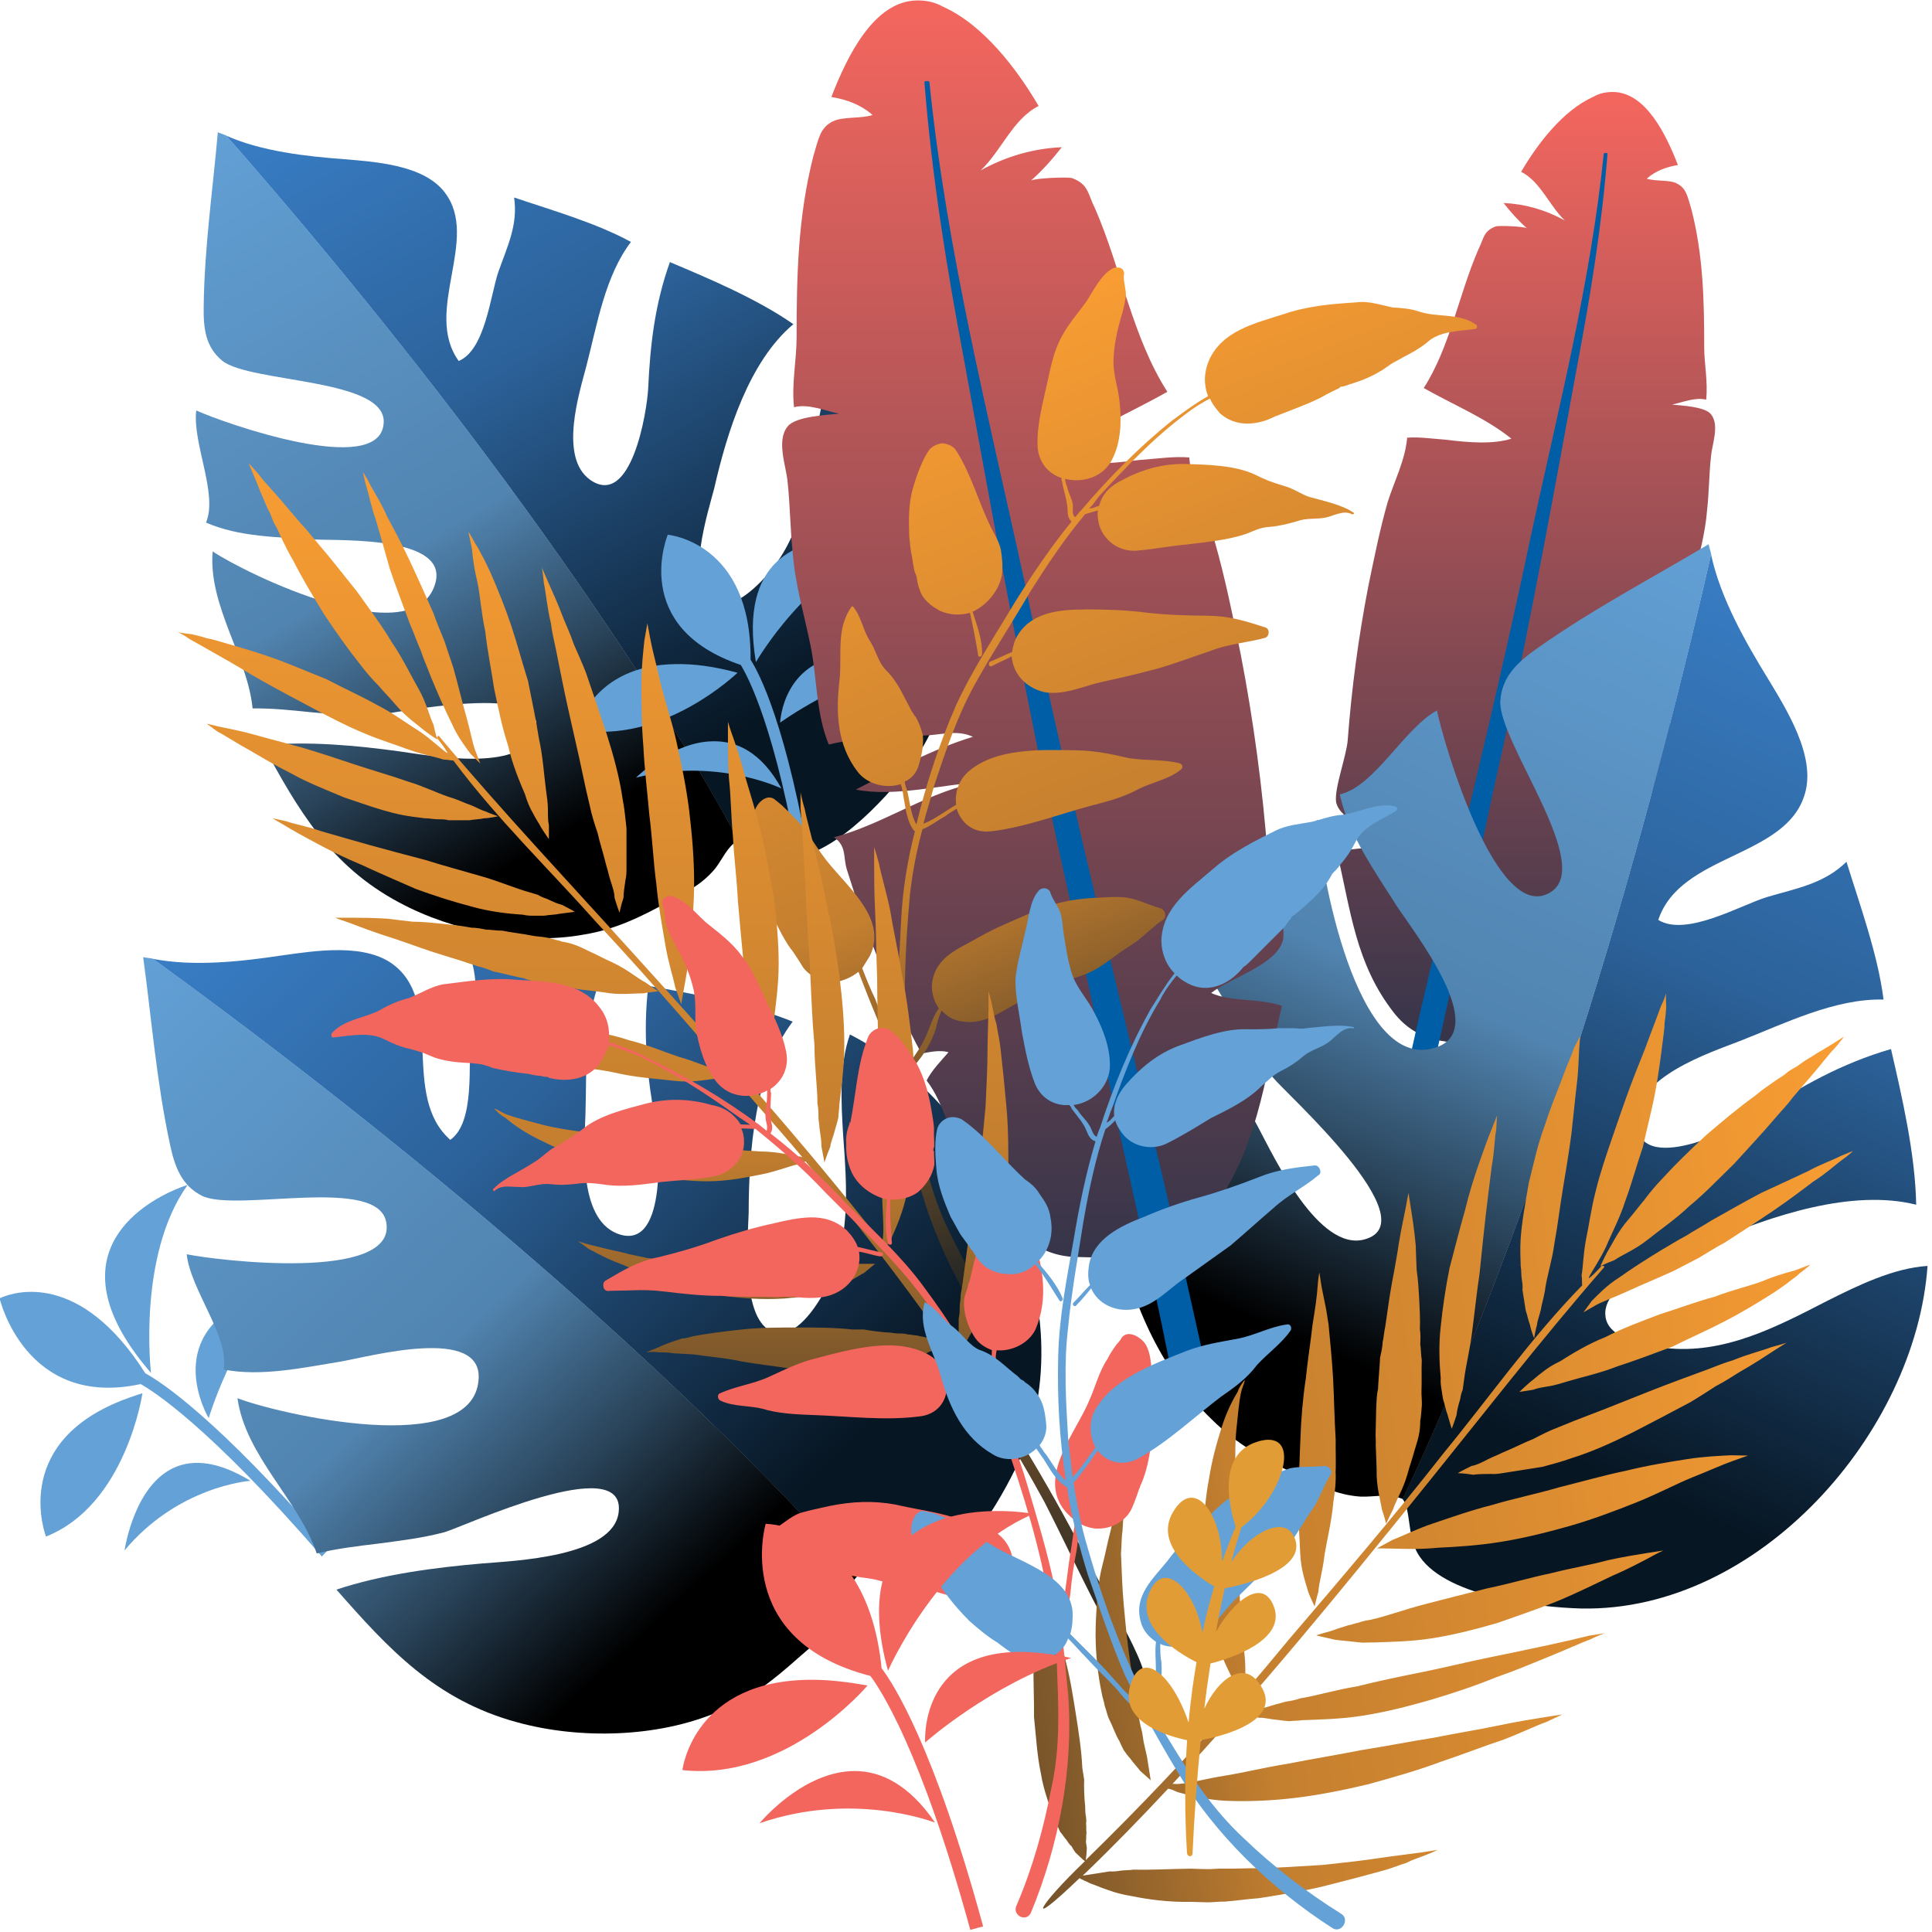 <?xml version="1.0" encoding="UTF-8" standalone="no"?>
<!DOCTYPE svg PUBLIC "-//W3C//DTD SVG 1.1//EN" "http://www.w3.org/Graphics/SVG/1.1/DTD/svg11.dtd">
<svg width="100%" height="100%" viewBox="0 0 509 509" version="1.1" xmlns="http://www.w3.org/2000/svg" xmlns:xlink="http://www.w3.org/1999/xlink" xml:space="preserve" xmlns:serif="http://www.serif.com/" style="fill-rule:evenodd;clip-rule:evenodd;stroke-linejoin:round;stroke-miterlimit:2;">
    <g transform="matrix(2.083,0,0,2.083,-514.411,-188.802)">
        <g transform="matrix(16.235,37.746,32.907,-14.154,257.798,247.083)">
            <path d="M0.464,0.022C0.464,0.022 0.115,0.141 -0.023,0.403L-0.023,0.403C-0.023,0.401 -0.025,0.384 -0.025,0.358C-0.025,0.225 0.014,-0.142 0.464,0.022ZM0.069,-0.365C0.069,-0.365 0.413,-0.436 0.483,-0.027C0.515,0.001 0.68,0.134 1.191,0.32L1.177,0.357C0.668,0.172 0.498,0.039 0.458,0.003C0.088,-0.065 0.069,-0.309 0.069,-0.357C0.069,-0.362 0.069,-0.365 0.069,-0.365ZM0.662,0.146L0.662,0.146C0.657,0.151 0.479,0.322 0.384,0.547L0.384,0.547L0.384,0.547L0.384,0.547C0.378,0.509 0.376,0.474 0.376,0.443C0.376,0.102 0.662,0.146 0.662,0.146ZM0.799,-0.547L0.799,-0.547C0.807,-0.243 0.511,-0.034 0.511,-0.034C0.508,-0.069 0.506,-0.103 0.506,-0.134C0.506,-0.531 0.791,-0.546 0.799,-0.547ZM0.933,-0.311L0.933,-0.311L0.934,-0.312C0.818,-0.05 0.888,0.187 0.89,0.194C0.794,0.116 0.76,0.038 0.76,-0.032C0.76,-0.186 0.924,-0.304 0.933,-0.311Z" style="fill:rgb(99,161,215);fill-rule:nonzero;"/>
        </g>
        <g transform="matrix(0,123.174,123.174,0,440.209,103.135)">
            <path d="M-0.002,0.067C0.012,0.036 0.046,0.01 0.075,-0.007C0.085,0.013 0.11,0.022 0.125,0.038C0.114,0.018 0.108,-0.003 0.107,-0.025C0.116,-0.018 0.125,-0.01 0.133,-0.001C0.131,-0.004 0.13,-0.029 0.131,-0.033C0.136,-0.046 0.143,-0.045 0.155,-0.051C0.201,-0.071 0.255,-0.08 0.297,-0.107C0.314,-0.077 0.328,-0.043 0.349,-0.017C0.355,-0.036 0.353,-0.061 0.35,-0.085C0.349,-0.099 0.347,-0.112 0.348,-0.124C0.371,-0.126 0.392,-0.137 0.414,-0.144C0.442,-0.152 0.472,-0.158 0.501,-0.164C0.553,-0.174 0.605,-0.181 0.658,-0.185C0.674,-0.186 0.708,-0.199 0.722,-0.197C0.742,-0.193 0.752,-0.156 0.764,-0.141C0.771,-0.156 0.768,-0.179 0.774,-0.196C0.833,-0.182 0.888,-0.177 0.938,-0.138C0.973,-0.111 0.97,-0.074 0.969,-0.034C0.967,0.007 0.927,0.029 0.895,0.05C0.876,0.062 0.85,0.066 0.832,0.08C0.824,0.076 0.817,0.069 0.81,0.063C0.808,0.07 0.81,0.078 0.811,0.084C0.767,0.108 0.716,0.127 0.668,0.142C0.658,0.145 0.65,0.142 0.643,0.152C0.633,0.113 0.606,0.077 0.6,0.037C0.602,0.067 0.612,0.105 0.606,0.135C0.591,0.106 0.574,0.074 0.565,0.044C0.559,0.057 0.564,0.07 0.564,0.083C0.566,0.108 0.565,0.131 0.571,0.156C0.547,0.166 0.52,0.165 0.495,0.17C0.47,0.175 0.448,0.182 0.422,0.184C0.404,0.186 0.385,0.186 0.367,0.188C0.355,0.189 0.335,0.197 0.324,0.188C0.316,0.182 0.315,0.157 0.314,0.148C0.312,0.158 0.306,0.172 0.309,0.183C0.291,0.185 0.272,0.181 0.255,0.181C0.207,0.181 0.161,0.18 0.114,0.168C0.101,0.164 0.092,0.163 0.087,0.153C0.083,0.146 0.085,0.131 0.082,0.122C0.074,0.131 0.07,0.142 0.068,0.154C0.037,0.142 -0.007,0.121 -0.007,0.087C-0.007,0.081 -0.006,0.074 -0.002,0.067Z" style="fill:url(#_Linear1);fill-rule:nonzero;"/>
        </g>
        <g transform="matrix(0,119.023,119.023,0,436.228,113.678)">
            <path d="M-0.03,0.114C0.107,0.1 0.24,0.066 0.374,0.037C0.512,0.008 0.649,-0.025 0.786,-0.058C0.862,-0.077 0.939,-0.094 1.016,-0.111C1.033,-0.114 1.037,-0.087 1.02,-0.083C0.951,-0.07 0.883,-0.054 0.815,-0.039C0.745,-0.024 0.675,-0.01 0.605,0.006C0.469,0.036 0.331,0.061 0.194,0.086C0.12,0.1 0.046,0.112 -0.03,0.118C-0.031,0.118 -0.031,0.117 -0.031,0.116C-0.031,0.115 -0.031,0.114 -0.03,0.114Z" style="fill:rgb(0,94,167);fill-rule:nonzero;"/>
        </g>
        <g transform="matrix(1.139,0,0,1.139,-34.788,-2.501)">
            <g transform="matrix(45.362,77.181,77.181,-45.362,294.814,79.357)">
                <path d="M1.117,-0.209C1.124,-0.196 1.15,-0.189 1.164,-0.171C1.197,-0.128 1.166,-0.027 1.148,0.017C1.074,0.195 0.827,0.273 0.656,0.212C0.673,0.179 0.706,0.151 0.735,0.127C0.783,0.088 0.833,0.048 0.852,-0.013C0.858,-0.031 0.869,-0.075 0.846,-0.087C0.811,-0.107 0.746,-0.034 0.726,-0.014C0.674,0.035 0.612,0.103 0.6,0.174C0.55,0.151 0.499,0.113 0.456,0.081C0.492,0.038 0.532,0.008 0.578,-0.022C0.602,-0.038 0.695,-0.115 0.639,-0.141C0.595,-0.161 0.539,-0.098 0.514,-0.073C0.477,-0.036 0.43,0.003 0.41,0.052C0.368,0.027 0.326,-0.013 0.289,-0.045C0.321,-0.058 0.337,-0.083 0.359,-0.109C0.379,-0.132 0.434,-0.172 0.429,-0.207C0.353,-0.214 0.312,-0.107 0.24,-0.116C0.197,-0.121 0.163,-0.172 0.141,-0.203C0.114,-0.242 0.081,-0.286 0.042,-0.314C0.272,-0.27 0.722,-0.197 1.117,-0.209Z" style="fill:url(#_Linear2);fill-rule:nonzero;"/>
            </g>
            <g transform="matrix(45.362,77.181,77.181,-45.362,261.951,98.672)">
                <path d="M0.211,-0.02C0.234,-0.034 0.255,-0.043 0.28,-0.034C0.322,-0.018 0.403,0.133 0.449,0.099C0.504,0.06 0.348,-0.071 0.317,-0.093C0.35,-0.118 0.42,-0.122 0.443,-0.153C0.479,-0.127 0.504,-0.085 0.529,-0.048C0.548,-0.019 0.611,0.1 0.653,0.053C0.715,-0.015 0.522,-0.143 0.478,-0.164C0.533,-0.203 0.613,-0.193 0.671,-0.22C0.683,-0.199 0.697,-0.18 0.711,-0.161C0.726,-0.14 0.741,-0.12 0.754,-0.096C0.764,-0.077 0.829,0.122 0.875,0.066C0.908,0.026 0.833,-0.06 0.81,-0.089C0.776,-0.132 0.74,-0.182 0.717,-0.232C0.808,-0.235 0.888,-0.236 0.971,-0.185C1.035,-0.146 1.095,-0.079 1.121,-0.008C1.135,0.028 1.138,0.063 1.139,0.101C1.14,0.127 1.142,0.149 1.133,0.174C1.127,0.189 1.118,0.199 1.117,0.216C1.117,0.216 1.117,0.216 1.117,0.217C1.117,0.217 1.117,0.217 1.117,0.217C0.722,0.229 0.272,0.156 0.042,0.112C0.039,0.11 0.036,0.107 0.033,0.105C0.092,0.063 0.148,0.018 0.211,-0.02Z" style="fill:url(#_Linear3);fill-rule:nonzero;"/>
            </g>
        </g>
        <g transform="matrix(1.195,-0.271,0.271,1.195,-85.58,170.027)">
            <g transform="matrix(45.362,77.181,77.181,-45.362,294.814,79.357)">
                <path d="M1.117,-0.209C1.124,-0.196 1.15,-0.189 1.164,-0.171C1.197,-0.128 1.166,-0.027 1.148,0.017C1.074,0.195 0.827,0.273 0.656,0.212C0.673,0.179 0.706,0.151 0.735,0.127C0.783,0.088 0.833,0.048 0.852,-0.013C0.858,-0.031 0.869,-0.075 0.846,-0.087C0.811,-0.107 0.746,-0.034 0.726,-0.014C0.674,0.035 0.612,0.103 0.6,0.174C0.55,0.151 0.499,0.113 0.456,0.081C0.492,0.038 0.532,0.008 0.578,-0.022C0.602,-0.038 0.695,-0.115 0.639,-0.141C0.595,-0.161 0.539,-0.098 0.514,-0.073C0.477,-0.036 0.43,0.003 0.41,0.052C0.368,0.027 0.326,-0.013 0.289,-0.045C0.321,-0.058 0.337,-0.083 0.359,-0.109C0.379,-0.132 0.434,-0.172 0.429,-0.207C0.353,-0.214 0.312,-0.107 0.24,-0.116C0.197,-0.121 0.163,-0.172 0.141,-0.203C0.114,-0.242 0.081,-0.286 0.042,-0.314C0.272,-0.27 0.722,-0.197 1.117,-0.209Z" style="fill:url(#_Linear4);fill-rule:nonzero;"/>
            </g>
            <g transform="matrix(45.362,77.181,77.181,-45.362,261.951,98.672)">
                <path d="M0.211,-0.02C0.234,-0.034 0.255,-0.043 0.28,-0.034C0.322,-0.018 0.403,0.133 0.449,0.099C0.504,0.06 0.348,-0.071 0.317,-0.093C0.35,-0.118 0.42,-0.122 0.443,-0.153C0.479,-0.127 0.504,-0.085 0.529,-0.048C0.548,-0.019 0.611,0.1 0.653,0.053C0.715,-0.015 0.522,-0.143 0.478,-0.164C0.533,-0.203 0.613,-0.193 0.671,-0.22C0.683,-0.199 0.697,-0.18 0.711,-0.161C0.726,-0.14 0.741,-0.12 0.754,-0.096C0.764,-0.077 0.829,0.122 0.875,0.066C0.908,0.026 0.833,-0.06 0.81,-0.089C0.776,-0.132 0.74,-0.182 0.717,-0.232C0.808,-0.235 0.888,-0.236 0.971,-0.185C1.035,-0.146 1.095,-0.079 1.121,-0.008C1.135,0.028 1.138,0.063 1.139,0.101C1.14,0.127 1.142,0.149 1.133,0.174C1.127,0.189 1.118,0.199 1.117,0.216C1.117,0.216 1.117,0.216 1.117,0.217C1.117,0.217 1.117,0.217 1.117,0.217C0.722,0.229 0.272,0.156 0.042,0.112C0.039,0.11 0.036,0.107 0.033,0.105C0.092,0.063 0.148,0.018 0.211,-0.02Z" style="fill:url(#_Linear5);fill-rule:nonzero;"/>
            </g>
        </g>
        <g transform="matrix(0.762,1.053,-1.053,0.762,357.709,-199.971)">
            <g transform="matrix(45.362,77.181,77.181,-45.362,294.814,79.357)">
                <path d="M1.117,-0.209C1.124,-0.196 1.15,-0.189 1.164,-0.171C1.197,-0.128 1.166,-0.027 1.148,0.017C1.074,0.195 0.827,0.273 0.656,0.212C0.673,0.179 0.706,0.151 0.735,0.127C0.783,0.088 0.833,0.048 0.852,-0.013C0.858,-0.031 0.869,-0.075 0.846,-0.087C0.811,-0.107 0.746,-0.034 0.726,-0.014C0.674,0.035 0.612,0.103 0.6,0.174C0.55,0.151 0.499,0.113 0.456,0.081C0.492,0.038 0.532,0.008 0.578,-0.022C0.602,-0.038 0.695,-0.115 0.639,-0.141C0.595,-0.161 0.539,-0.098 0.514,-0.073C0.477,-0.036 0.43,0.003 0.41,0.052C0.368,0.027 0.326,-0.013 0.289,-0.045C0.321,-0.058 0.337,-0.083 0.359,-0.109C0.379,-0.132 0.434,-0.172 0.429,-0.207C0.353,-0.214 0.312,-0.107 0.24,-0.116C0.197,-0.121 0.163,-0.172 0.141,-0.203C0.114,-0.242 0.081,-0.286 0.042,-0.314C0.272,-0.27 0.722,-0.197 1.117,-0.209Z" style="fill:url(#_Linear6);fill-rule:nonzero;"/>
            </g>
            <g transform="matrix(45.362,77.181,77.181,-45.362,261.951,98.672)">
                <path d="M0.211,-0.02C0.234,-0.034 0.255,-0.043 0.28,-0.034C0.322,-0.018 0.403,0.133 0.449,0.099C0.504,0.06 0.348,-0.071 0.317,-0.093C0.35,-0.118 0.42,-0.122 0.443,-0.153C0.479,-0.127 0.504,-0.085 0.529,-0.048C0.548,-0.019 0.611,0.1 0.653,0.053C0.715,-0.015 0.522,-0.143 0.478,-0.164C0.533,-0.203 0.613,-0.193 0.671,-0.22C0.683,-0.199 0.697,-0.18 0.711,-0.161C0.726,-0.14 0.741,-0.12 0.754,-0.096C0.764,-0.077 0.829,0.122 0.875,0.066C0.908,0.026 0.833,-0.06 0.81,-0.089C0.776,-0.132 0.74,-0.182 0.717,-0.232C0.808,-0.235 0.888,-0.236 0.971,-0.185C1.035,-0.146 1.095,-0.079 1.121,-0.008C1.135,0.028 1.138,0.063 1.139,0.101C1.14,0.127 1.142,0.149 1.133,0.174C1.127,0.189 1.118,0.199 1.117,0.216C1.117,0.216 1.117,0.216 1.117,0.217C1.117,0.217 1.117,0.217 1.117,0.217C0.722,0.229 0.272,0.156 0.042,0.112C0.039,0.11 0.036,0.107 0.033,0.105C0.092,0.063 0.148,0.018 0.211,-0.02Z" style="fill:url(#_Linear7);fill-rule:nonzero;"/>
            </g>
        </g>
        <g transform="matrix(18.371,36.755,38.089,-19.038,331.617,154.957)">
            <path d="M0.529,-0.018C0.566,-0.015 0.749,-0.007 1.197,-0.141L1.207,-0.109C0.759,0.025 0.574,0.02 0.528,0.015C0.205,0.174 0.07,-0.039 0.07,-0.039C0.07,-0.039 0.271,-0.265 0.529,-0.018ZM0.542,0.026C0.542,0.026 0.362,0.287 0.401,0.539L0.4,0.539C0.397,0.536 0.357,0.49 0.324,0.425C0.264,0.304 0.233,0.117 0.542,0.026ZM0.742,0.01L0.742,0.01C0.741,0.016 0.706,0.225 0.755,0.43L0.755,0.43C0.709,0.382 0.677,0.339 0.658,0.299C0.561,0.105 0.742,0.01 0.742,0.01ZM0.481,-0.539L0.481,-0.539C0.643,-0.334 0.546,-0.037 0.546,-0.037C0.495,-0.092 0.46,-0.143 0.437,-0.19C0.326,-0.411 0.477,-0.536 0.481,-0.539ZM0.695,-0.446C0.695,-0.446 0.695,-0.446 0.695,-0.446L0.695,-0.446C0.75,-0.206 0.92,-0.078 0.925,-0.074C0.797,-0.079 0.732,-0.13 0.701,-0.193C0.648,-0.298 0.692,-0.437 0.695,-0.446Z" style="fill:rgb(99,161,215);fill-rule:nonzero;"/>
        </g>
        <g transform="matrix(0,162.825,-162.825,0,377.182,91.834)">
            <path d="M0.068,0.154C0.07,0.142 0.074,0.131 0.082,0.122C0.085,0.131 0.083,0.145 0.087,0.153C0.092,0.163 0.101,0.164 0.114,0.168C0.161,0.18 0.207,0.181 0.255,0.181C0.272,0.181 0.291,0.185 0.309,0.183C0.306,0.172 0.312,0.158 0.314,0.148C0.315,0.157 0.316,0.182 0.324,0.188C0.335,0.197 0.355,0.189 0.367,0.188C0.385,0.186 0.404,0.186 0.422,0.184C0.448,0.182 0.47,0.175 0.495,0.17C0.52,0.165 0.547,0.166 0.571,0.156C0.565,0.131 0.566,0.108 0.564,0.083C0.564,0.07 0.559,0.057 0.565,0.044C0.574,0.074 0.591,0.106 0.606,0.135C0.612,0.105 0.602,0.067 0.6,0.037C0.606,0.077 0.633,0.113 0.643,0.152C0.65,0.142 0.658,0.145 0.668,0.142C0.716,0.127 0.767,0.108 0.811,0.084C0.81,0.078 0.808,0.07 0.81,0.063C0.817,0.069 0.824,0.076 0.832,0.08C0.85,0.066 0.876,0.062 0.895,0.05C0.927,0.029 0.967,0.007 0.969,-0.034C0.97,-0.074 0.973,-0.111 0.938,-0.138C0.888,-0.177 0.833,-0.182 0.774,-0.196C0.768,-0.179 0.771,-0.156 0.764,-0.141C0.752,-0.156 0.742,-0.193 0.722,-0.197C0.708,-0.199 0.674,-0.187 0.658,-0.185C0.605,-0.181 0.553,-0.174 0.501,-0.164C0.472,-0.158 0.442,-0.152 0.414,-0.144C0.392,-0.137 0.371,-0.126 0.348,-0.124C0.347,-0.112 0.349,-0.099 0.35,-0.085C0.353,-0.061 0.355,-0.036 0.349,-0.017C0.328,-0.043 0.314,-0.077 0.297,-0.107C0.255,-0.08 0.201,-0.071 0.155,-0.051C0.143,-0.045 0.136,-0.046 0.131,-0.033C0.13,-0.029 0.131,-0.004 0.133,-0.001C0.125,-0.01 0.116,-0.018 0.107,-0.025C0.108,-0.003 0.114,0.018 0.125,0.038C0.11,0.022 0.085,0.013 0.075,-0.007C0.046,0.01 0.012,0.036 -0.002,0.067C-0.006,0.074 -0.007,0.081 -0.007,0.087C-0.007,0.121 0.037,0.142 0.068,0.154Z" style="fill:url(#_Linear8);fill-rule:nonzero;"/>
        </g>
        <g transform="matrix(0,157.337,-157.337,0,382.446,105.771)">
            <path d="M-0.03,0.118C0.046,0.112 0.12,0.1 0.194,0.086C0.331,0.061 0.469,0.036 0.605,0.006C0.675,-0.01 0.745,-0.024 0.815,-0.039C0.883,-0.054 0.951,-0.07 1.02,-0.083C1.037,-0.087 1.033,-0.114 1.016,-0.111C0.939,-0.094 0.862,-0.077 0.786,-0.058C0.649,-0.025 0.512,0.008 0.374,0.037C0.24,0.066 0.107,0.1 -0.03,0.114C-0.031,0.114 -0.031,0.115 -0.031,0.116C-0.031,0.117 -0.031,0.118 -0.03,0.118Z" style="fill:rgb(0,94,167);fill-rule:nonzero;"/>
        </g>
        <g transform="matrix(44.151,113.161,113.161,-44.151,373.905,129.974)">
            <path d="M0,0.122C0.001,0.109 0.014,0.095 0.022,0.084C0.031,0.07 0.039,0.054 0.051,0.042C0.063,0.029 0.081,0.019 0.095,0.009C0.11,-0.001 0.126,-0.012 0.143,-0.018C0.16,-0.024 0.175,-0.018 0.184,-0.007C0.185,-0.008 0.187,-0.008 0.188,-0.008C0.197,-0.01 0.207,-0.01 0.216,-0.013C0.222,-0.015 0.225,-0.016 0.23,-0.014C0.247,-0.044 0.267,-0.073 0.288,-0.101C0.313,-0.133 0.336,-0.166 0.364,-0.195C0.395,-0.226 0.429,-0.254 0.465,-0.279C0.453,-0.281 0.438,-0.276 0.427,-0.275C0.424,-0.275 0.422,-0.275 0.419,-0.274C0.419,-0.267 0.415,-0.259 0.408,-0.254C0.399,-0.247 0.391,-0.242 0.381,-0.239C0.372,-0.238 0.368,-0.238 0.36,-0.239C0.361,-0.239 0.358,-0.24 0.356,-0.24C0.353,-0.241 0.351,-0.241 0.351,-0.241C0.335,-0.243 0.32,-0.243 0.304,-0.25C0.293,-0.255 0.28,-0.252 0.268,-0.255C0.255,-0.257 0.241,-0.254 0.23,-0.258C0.229,-0.258 0.229,-0.259 0.229,-0.259C0.244,-0.283 0.273,-0.287 0.296,-0.299C0.326,-0.315 0.358,-0.326 0.392,-0.316C0.408,-0.311 0.419,-0.295 0.42,-0.279C0.424,-0.279 0.429,-0.28 0.433,-0.281C0.444,-0.283 0.457,-0.287 0.469,-0.284C0.469,-0.284 0.47,-0.284 0.471,-0.283C0.496,-0.301 0.523,-0.317 0.552,-0.33C0.586,-0.345 0.62,-0.362 0.655,-0.374C0.664,-0.378 0.674,-0.381 0.684,-0.384C0.676,-0.385 0.668,-0.387 0.66,-0.386C0.646,-0.386 0.632,-0.385 0.619,-0.385C0.607,-0.386 0.595,-0.386 0.584,-0.386C0.581,-0.382 0.578,-0.378 0.575,-0.374C0.544,-0.34 0.493,-0.374 0.458,-0.382C0.443,-0.386 0.426,-0.388 0.412,-0.395C0.406,-0.397 0.401,-0.4 0.396,-0.402C0.394,-0.403 0.387,-0.407 0.389,-0.406C0.377,-0.411 0.384,-0.426 0.391,-0.431C0.401,-0.44 0.419,-0.442 0.432,-0.445C0.455,-0.451 0.477,-0.454 0.501,-0.453C0.514,-0.452 0.526,-0.451 0.538,-0.448C0.54,-0.447 0.555,-0.444 0.561,-0.443C0.575,-0.439 0.585,-0.426 0.588,-0.413C0.589,-0.405 0.588,-0.397 0.586,-0.391C0.595,-0.391 0.604,-0.391 0.613,-0.391C0.629,-0.391 0.644,-0.39 0.66,-0.391C0.667,-0.391 0.674,-0.392 0.681,-0.391C0.686,-0.39 0.691,-0.388 0.696,-0.387C0.719,-0.394 0.742,-0.399 0.765,-0.404C0.84,-0.421 0.92,-0.417 0.994,-0.399C1.005,-0.396 1,-0.379 0.989,-0.382C0.947,-0.394 0.905,-0.399 0.862,-0.402C0.817,-0.404 0.776,-0.396 0.732,-0.387C0.722,-0.385 0.712,-0.383 0.702,-0.38C0.702,-0.38 0.702,-0.38 0.702,-0.38C0.694,-0.363 0.685,-0.349 0.67,-0.337C0.667,-0.335 0.661,-0.331 0.655,-0.325C0.663,-0.322 0.669,-0.317 0.673,-0.31C0.686,-0.289 0.678,-0.266 0.676,-0.245C0.675,-0.229 0.676,-0.211 0.674,-0.194C0.673,-0.184 0.675,-0.175 0.674,-0.165C0.673,-0.153 0.669,-0.141 0.666,-0.129C0.664,-0.121 0.663,-0.112 0.66,-0.104C0.657,-0.095 0.653,-0.086 0.651,-0.076C0.649,-0.07 0.641,-0.07 0.638,-0.075C0.631,-0.084 0.622,-0.092 0.616,-0.102C0.611,-0.111 0.608,-0.121 0.605,-0.13C0.597,-0.153 0.593,-0.174 0.594,-0.198C0.595,-0.219 0.595,-0.24 0.598,-0.261C0.602,-0.285 0.6,-0.31 0.625,-0.324C0.633,-0.328 0.643,-0.329 0.651,-0.327C0.651,-0.327 0.651,-0.327 0.652,-0.327C0.657,-0.335 0.664,-0.34 0.671,-0.347C0.681,-0.356 0.688,-0.367 0.695,-0.378C0.638,-0.362 0.583,-0.338 0.531,-0.312C0.51,-0.301 0.491,-0.289 0.472,-0.275C0.472,-0.266 0.469,-0.257 0.468,-0.248C0.467,-0.245 0.466,-0.24 0.465,-0.234C0.48,-0.235 0.495,-0.228 0.5,-0.209C0.509,-0.174 0.509,-0.138 0.513,-0.102C0.515,-0.085 0.517,-0.069 0.515,-0.052C0.513,-0.035 0.517,-0.018 0.512,-0.002C0.511,0.002 0.507,0.002 0.505,-0.001C0.495,-0.015 0.49,-0.033 0.481,-0.048C0.47,-0.064 0.461,-0.078 0.454,-0.095C0.44,-0.129 0.42,-0.174 0.434,-0.21C0.439,-0.222 0.449,-0.23 0.461,-0.233C0.463,-0.246 0.467,-0.259 0.467,-0.272C0.456,-0.264 0.445,-0.255 0.434,-0.247C0.405,-0.223 0.375,-0.198 0.351,-0.169C0.327,-0.14 0.305,-0.109 0.282,-0.08C0.262,-0.053 0.244,-0.027 0.228,0.002C0.228,0.007 0.229,0.012 0.229,0.016C0.232,0.014 0.236,0.013 0.241,0.012C0.26,0.009 0.278,0.021 0.283,0.039C0.288,0.056 0.291,0.073 0.296,0.09C0.301,0.11 0.307,0.13 0.308,0.151C0.308,0.16 0.307,0.167 0.31,0.176C0.313,0.186 0.314,0.195 0.315,0.205C0.315,0.215 0.32,0.223 0.322,0.233C0.324,0.242 0.321,0.254 0.329,0.261C0.33,0.262 0.329,0.264 0.328,0.263C0.316,0.255 0.305,0.238 0.296,0.226C0.29,0.219 0.282,0.214 0.276,0.206C0.269,0.197 0.263,0.19 0.254,0.182C0.237,0.166 0.226,0.139 0.217,0.118C0.208,0.096 0.206,0.073 0.209,0.05C0.21,0.037 0.215,0.026 0.225,0.019C0.225,0.015 0.225,0.011 0.224,0.008C0.222,0.013 0.219,0.017 0.216,0.022C0.198,0.059 0.18,0.097 0.169,0.137C0.166,0.147 0.164,0.157 0.163,0.167C0.169,0.167 0.175,0.169 0.181,0.171C0.201,0.181 0.207,0.203 0.205,0.223C0.205,0.223 0.205,0.223 0.205,0.224C0.205,0.226 0.205,0.228 0.205,0.231C0.205,0.235 0.205,0.24 0.205,0.244C0.205,0.257 0.205,0.27 0.203,0.282C0.203,0.284 0.202,0.291 0.202,0.294C0.202,0.295 0.202,0.296 0.201,0.298C0.202,0.301 0.202,0.304 0.202,0.307C0.203,0.319 0.203,0.331 0.201,0.342C0.201,0.345 0.197,0.359 0.198,0.356C0.197,0.361 0.197,0.365 0.196,0.37C0.195,0.38 0.194,0.388 0.191,0.398C0.184,0.415 0.192,0.434 0.196,0.451C0.196,0.453 0.193,0.454 0.192,0.453C0.174,0.441 0.171,0.419 0.158,0.403C0.152,0.396 0.148,0.388 0.144,0.379C0.137,0.368 0.128,0.358 0.125,0.345C0.117,0.32 0.11,0.296 0.109,0.27C0.107,0.239 0.102,0.205 0.125,0.181C0.135,0.171 0.147,0.166 0.16,0.166C0.162,0.151 0.166,0.137 0.17,0.122C0.183,0.08 0.202,0.038 0.223,-0.001C0.224,-0.004 0.226,-0.006 0.227,-0.009C0.222,-0.011 0.218,-0.007 0.213,-0.006C0.207,-0.005 0.201,-0.006 0.194,-0.005C0.192,-0.005 0.189,-0.005 0.186,-0.004C0.197,0.011 0.199,0.034 0.185,0.049C0.172,0.064 0.151,0.073 0.132,0.078C0.118,0.082 0.103,0.082 0.089,0.088C0.075,0.094 0.063,0.102 0.051,0.111C0.045,0.116 0.039,0.12 0.032,0.124C0.026,0.127 0.017,0.127 0.011,0.13C0.007,0.133 0.002,0.131 0.001,0.127C0,0.125 -0,0.124 0,0.122ZM0.106,-0.124C0.113,-0.135 0.126,-0.146 0.136,-0.154C0.15,-0.165 0.166,-0.171 0.183,-0.177C0.19,-0.179 0.197,-0.181 0.204,-0.182C0.208,-0.183 0.213,-0.184 0.218,-0.185C0.219,-0.185 0.221,-0.185 0.223,-0.185C0.223,-0.185 0.224,-0.185 0.224,-0.185C0.229,-0.186 0.233,-0.187 0.238,-0.187C0.249,-0.188 0.259,-0.182 0.267,-0.175C0.275,-0.167 0.279,-0.157 0.28,-0.147C0.294,-0.149 0.31,-0.152 0.324,-0.155C0.327,-0.156 0.327,-0.152 0.325,-0.151C0.311,-0.145 0.295,-0.145 0.28,-0.144C0.279,-0.128 0.27,-0.111 0.256,-0.102C0.247,-0.097 0.239,-0.095 0.23,-0.093C0.222,-0.092 0.216,-0.093 0.208,-0.094C0.205,-0.094 0.205,-0.094 0.208,-0.094C0.178,-0.097 0.147,-0.093 0.117,-0.099C0.112,-0.1 0.107,-0.105 0.105,-0.11C0.104,-0.114 0.104,-0.119 0.106,-0.124ZM0.319,-0.108C0.323,-0.114 0.329,-0.118 0.334,-0.121C0.334,-0.129 0.335,-0.138 0.335,-0.146C0.336,-0.149 0.34,-0.149 0.34,-0.146C0.339,-0.138 0.339,-0.13 0.338,-0.123C0.355,-0.128 0.373,-0.122 0.385,-0.105C0.396,-0.087 0.394,-0.064 0.397,-0.045C0.4,-0.026 0.403,-0.006 0.405,0.013C0.407,0.033 0.407,0.053 0.408,0.073C0.408,0.092 0.414,0.111 0.416,0.13C0.416,0.135 0.409,0.138 0.406,0.134C0.392,0.117 0.381,0.103 0.373,0.083C0.365,0.063 0.357,0.044 0.347,0.025C0.337,0.007 0.329,-0.012 0.321,-0.032C0.321,-0.033 0.32,-0.034 0.32,-0.035C0.311,-0.058 0.303,-0.086 0.319,-0.108Z" style="fill:url(#_Linear9);fill-rule:nonzero;"/>
        </g>
        <g transform="matrix(0,125.799,125.799,0,331.227,176.772)">
            <path d="M-0.219,-0.42C-0.219,-0.42 -0.196,-0.41 -0.19,-0.408C-0.184,-0.405 -0.177,-0.403 -0.17,-0.399C-0.166,-0.397 -0.162,-0.396 -0.158,-0.394C-0.155,-0.392 -0.151,-0.39 -0.146,-0.388C-0.138,-0.384 -0.129,-0.38 -0.121,-0.375C-0.103,-0.366 -0.085,-0.355 -0.067,-0.344C-0.049,-0.332 -0.032,-0.32 -0.017,-0.308C-0.009,-0.302 -0.001,-0.295 0.005,-0.289C0.012,-0.283 0.018,-0.277 0.024,-0.272C0.036,-0.262 0.044,-0.25 0.05,-0.243C0.056,-0.235 0.059,-0.23 0.059,-0.23C0.059,-0.23 0.054,-0.232 0.044,-0.234C0.036,-0.238 0.022,-0.241 0.008,-0.249C-0.006,-0.257 -0.023,-0.265 -0.039,-0.276C-0.056,-0.286 -0.073,-0.299 -0.09,-0.311C-0.106,-0.324 -0.123,-0.337 -0.138,-0.35C-0.145,-0.356 -0.153,-0.362 -0.159,-0.368C-0.166,-0.374 -0.173,-0.38 -0.179,-0.385C-0.191,-0.395 -0.201,-0.405 -0.208,-0.41C-0.215,-0.416 -0.219,-0.42 -0.219,-0.42ZM-0.197,-0.302C-0.188,-0.299 -0.176,-0.297 -0.162,-0.292C-0.148,-0.288 -0.131,-0.283 -0.113,-0.278C-0.095,-0.272 -0.077,-0.265 -0.058,-0.258C-0.049,-0.254 -0.04,-0.251 -0.031,-0.247C-0.022,-0.244 -0.013,-0.24 -0.005,-0.237C0.012,-0.23 0.028,-0.223 0.042,-0.216C0.056,-0.21 0.066,-0.202 0.073,-0.197C0.076,-0.194 0.083,-0.187 0.083,-0.187C0.083,-0.187 0.075,-0.19 0.07,-0.192C0.062,-0.195 0.05,-0.197 0.036,-0.201C0.022,-0.205 0.005,-0.209 -0.013,-0.214C-0.022,-0.217 -0.031,-0.22 -0.04,-0.223C-0.05,-0.227 -0.059,-0.231 -0.068,-0.234C-0.086,-0.242 -0.104,-0.25 -0.121,-0.258C-0.138,-0.266 -0.153,-0.274 -0.166,-0.281C-0.18,-0.287 -0.19,-0.294 -0.198,-0.298C-0.206,-0.302 -0.21,-0.305 -0.21,-0.305C-0.21,-0.305 -0.205,-0.304 -0.197,-0.302ZM-0.136,-0.196C-0.132,-0.195 -0.127,-0.195 -0.121,-0.194C-0.114,-0.193 -0.108,-0.192 -0.1,-0.19C-0.086,-0.187 -0.068,-0.186 -0.05,-0.182C-0.031,-0.18 -0.012,-0.176 0.008,-0.173C0.027,-0.169 0.047,-0.165 0.065,-0.159C0.083,-0.155 0.1,-0.148 0.114,-0.142C0.121,-0.14 0.128,-0.137 0.133,-0.134C0.139,-0.131 0.143,-0.128 0.147,-0.126C0.155,-0.121 0.159,-0.118 0.159,-0.118C0.159,-0.118 0.154,-0.118 0.145,-0.118C0.141,-0.119 0.135,-0.119 0.129,-0.119C0.123,-0.119 0.116,-0.12 0.109,-0.121C0.094,-0.123 0.076,-0.124 0.058,-0.128C0.039,-0.131 0.02,-0.135 0,-0.139C-0.019,-0.145 -0.038,-0.15 -0.056,-0.156C-0.074,-0.162 -0.091,-0.169 -0.105,-0.175C-0.112,-0.178 -0.118,-0.181 -0.124,-0.184C-0.129,-0.187 -0.134,-0.189 -0.138,-0.192C-0.146,-0.196 -0.15,-0.199 -0.15,-0.199C-0.15,-0.199 -0.145,-0.198 -0.136,-0.196ZM-0.098,-0.123C-0.089,-0.121 -0.075,-0.12 -0.058,-0.116C-0.05,-0.115 -0.041,-0.113 -0.032,-0.111C-0.022,-0.109 -0.012,-0.107 -0.002,-0.105C0.018,-0.101 0.04,-0.096 0.062,-0.091C0.083,-0.086 0.105,-0.082 0.125,-0.077C0.135,-0.075 0.144,-0.072 0.153,-0.069C0.162,-0.067 0.171,-0.064 0.179,-0.062C0.183,-0.061 0.187,-0.06 0.19,-0.059C0.194,-0.058 0.198,-0.057 0.201,-0.056C0.207,-0.054 0.213,-0.052 0.218,-0.052C0.228,-0.049 0.233,-0.047 0.233,-0.047C0.233,-0.047 0.227,-0.046 0.218,-0.043C0.213,-0.043 0.207,-0.042 0.2,-0.041C0.196,-0.04 0.192,-0.04 0.188,-0.04C0.184,-0.04 0.18,-0.04 0.176,-0.04C0.167,-0.04 0.158,-0.04 0.148,-0.04C0.139,-0.041 0.128,-0.042 0.118,-0.044C0.097,-0.047 0.075,-0.053 0.053,-0.06C0.032,-0.067 0.011,-0.074 -0.009,-0.081C-0.019,-0.085 -0.028,-0.089 -0.037,-0.093C-0.046,-0.096 -0.055,-0.1 -0.062,-0.103C-0.078,-0.109 -0.091,-0.115 -0.1,-0.119C-0.109,-0.123 -0.114,-0.125 -0.114,-0.125C-0.114,-0.125 -0.108,-0.124 -0.098,-0.123ZM-0.058,-0.019C-0.058,-0.019 -0.047,-0.021 -0.041,-0.022C-0.031,-0.023 -0.015,-0.025 0.003,-0.025C0.021,-0.025 0.043,-0.025 0.066,-0.023C0.088,-0.022 0.112,-0.019 0.135,-0.017C0.158,-0.014 0.182,-0.013 0.204,-0.01C0.226,-0.008 0.247,-0.004 0.265,-0.001C0.283,0.002 0.298,0.007 0.308,0.009C0.319,0.013 0.325,0.015 0.325,0.015C0.325,0.015 0.319,0.016 0.308,0.018C0.297,0.02 0.282,0.023 0.264,0.024C0.246,0.026 0.225,0.028 0.202,0.028C0.179,0.028 0.155,0.026 0.13,0.023C0.106,0.02 0.082,0.015 0.06,0.01C0.038,0.005 0.018,-0.002 0.001,-0.006C-0.017,-0.01 -0.031,-0.014 -0.042,-0.016C-0.047,-0.017 -0.058,-0.019 -0.058,-0.019ZM-0.042,-0.479C-0.038,-0.472 -0.032,-0.461 -0.025,-0.449C-0.018,-0.436 -0.009,-0.422 0,-0.406C0.009,-0.39 0.018,-0.373 0.027,-0.356C0.036,-0.339 0.045,-0.322 0.052,-0.305C0.059,-0.289 0.064,-0.272 0.069,-0.259C0.074,-0.245 0.076,-0.233 0.079,-0.224C0.079,-0.22 0.08,-0.216 0.08,-0.214C0.139,-0.17 0.19,-0.117 0.244,-0.069C0.303,-0.014 0.365,0.039 0.427,0.092C0.444,0.107 0.461,0.122 0.479,0.137C0.478,0.135 0.478,0.134 0.478,0.132C0.476,0.123 0.473,0.109 0.473,0.094C0.472,0.078 0.471,0.061 0.469,0.043C0.467,0.025 0.465,0.005 0.463,-0.015C0.461,-0.035 0.458,-0.055 0.455,-0.074C0.452,-0.093 0.45,-0.11 0.446,-0.125C0.442,-0.14 0.439,-0.152 0.436,-0.16C0.434,-0.165 0.432,-0.168 0.431,-0.17C0.43,-0.172 0.43,-0.173 0.43,-0.173C0.43,-0.173 0.431,-0.172 0.432,-0.171C0.434,-0.169 0.437,-0.166 0.439,-0.162C0.445,-0.155 0.453,-0.144 0.46,-0.13C0.467,-0.116 0.475,-0.099 0.481,-0.08C0.488,-0.061 0.492,-0.041 0.497,-0.02C0.5,0 0.503,0.021 0.503,0.041C0.503,0.062 0.499,0.081 0.496,0.096C0.493,0.111 0.488,0.123 0.486,0.132C0.485,0.135 0.484,0.138 0.483,0.14C0.541,0.189 0.601,0.235 0.663,0.279C0.662,0.276 0.661,0.272 0.66,0.267C0.66,0.265 0.66,0.263 0.66,0.261C0.659,0.258 0.659,0.255 0.658,0.252C0.658,0.249 0.657,0.246 0.657,0.243C0.656,0.24 0.656,0.237 0.656,0.233C0.656,0.23 0.655,0.226 0.655,0.223C0.655,0.219 0.653,0.203 0.652,0.199C0.652,0.195 0.652,0.191 0.652,0.187C0.65,0.169 0.65,0.151 0.65,0.132C0.65,0.113 0.65,0.094 0.652,0.076C0.654,0.058 0.656,0.041 0.659,0.026C0.66,0.023 0.661,0.019 0.661,0.016C0.662,0.013 0.663,0.01 0.664,0.007C0.666,0.001 0.668,-0.004 0.67,-0.008C0.673,-0.016 0.675,-0.02 0.675,-0.02C0.675,-0.02 0.674,-0.015 0.675,-0.007C0.675,-0.003 0.675,0.002 0.676,0.008C0.676,0.011 0.677,0.024 0.677,0.027C0.678,0.034 0.679,0.042 0.68,0.05C0.681,0.058 0.682,0.066 0.684,0.075C0.687,0.092 0.689,0.111 0.692,0.129C0.693,0.148 0.695,0.168 0.694,0.186C0.694,0.204 0.69,0.222 0.687,0.236C0.686,0.24 0.685,0.243 0.684,0.247C0.682,0.25 0.681,0.253 0.679,0.256C0.678,0.258 0.677,0.261 0.675,0.263C0.674,0.266 0.673,0.268 0.672,0.27C0.668,0.275 0.666,0.278 0.664,0.28C0.716,0.316 0.77,0.35 0.825,0.38C0.862,0.399 0.899,0.416 0.935,0.435C0.963,0.45 0.998,0.472 1.031,0.465C1.044,0.463 1.048,0.482 1.034,0.484C1.008,0.488 0.983,0.476 0.961,0.465C0.933,0.45 0.905,0.435 0.877,0.42C0.806,0.383 0.738,0.342 0.672,0.296C0.67,0.298 0.666,0.3 0.662,0.303C0.658,0.305 0.652,0.309 0.646,0.312C0.639,0.316 0.632,0.319 0.623,0.322C0.607,0.328 0.587,0.334 0.565,0.337C0.56,0.338 0.554,0.339 0.549,0.34C0.543,0.341 0.537,0.341 0.532,0.342C0.52,0.343 0.508,0.343 0.497,0.344C0.473,0.344 0.45,0.344 0.428,0.342C0.406,0.34 0.386,0.338 0.369,0.336C0.36,0.335 0.352,0.333 0.345,0.332C0.339,0.33 0.333,0.329 0.328,0.328C0.318,0.326 0.312,0.324 0.312,0.324C0.312,0.324 0.318,0.324 0.328,0.324C0.333,0.324 0.361,0.323 0.37,0.323C0.387,0.323 0.407,0.322 0.428,0.321C0.449,0.319 0.472,0.317 0.494,0.314C0.506,0.312 0.517,0.311 0.528,0.309C0.533,0.308 0.539,0.308 0.544,0.307C0.55,0.306 0.555,0.305 0.56,0.304C0.581,0.301 0.601,0.299 0.617,0.296C0.622,0.296 0.626,0.295 0.63,0.295C0.633,0.295 0.637,0.295 0.641,0.294C0.648,0.294 0.654,0.294 0.659,0.294C0.663,0.294 0.666,0.294 0.668,0.294C0.668,0.293 0.667,0.293 0.667,0.293C0.634,0.27 0.602,0.246 0.57,0.221C0.567,0.222 0.564,0.224 0.561,0.226C0.55,0.231 0.534,0.238 0.515,0.242C0.495,0.246 0.472,0.249 0.447,0.25C0.423,0.251 0.397,0.25 0.371,0.248C0.345,0.245 0.319,0.242 0.295,0.237C0.271,0.233 0.249,0.228 0.23,0.225C0.211,0.221 0.195,0.216 0.184,0.214C0.173,0.211 0.167,0.209 0.167,0.209C0.167,0.209 0.173,0.209 0.185,0.209C0.196,0.209 0.212,0.209 0.232,0.21C0.251,0.211 0.274,0.211 0.298,0.212C0.322,0.212 0.347,0.213 0.373,0.213C0.398,0.214 0.423,0.214 0.447,0.215C0.471,0.215 0.493,0.217 0.512,0.217C0.531,0.217 0.547,0.219 0.558,0.218C0.561,0.218 0.563,0.217 0.565,0.217C0.464,0.138 0.368,0.052 0.273,-0.034C0.201,-0.099 0.131,-0.165 0.056,-0.228C0.054,-0.229 0.056,-0.231 0.058,-0.23C0.063,-0.226 0.068,-0.222 0.074,-0.219C0.073,-0.219 0.072,-0.22 0.072,-0.221C0.067,-0.228 0.058,-0.237 0.05,-0.249C0.042,-0.262 0.032,-0.275 0.024,-0.291C0.015,-0.307 0.007,-0.325 -0.002,-0.342C-0.009,-0.36 -0.017,-0.378 -0.023,-0.395C-0.029,-0.412 -0.034,-0.429 -0.038,-0.443C-0.04,-0.45 -0.042,-0.456 -0.043,-0.462C-0.045,-0.468 -0.046,-0.473 -0.047,-0.477C-0.048,-0.486 -0.049,-0.491 -0.049,-0.491C-0.049,-0.491 -0.047,-0.486 -0.042,-0.479ZM0.041,0.062C0.041,0.062 0.052,0.062 0.057,0.062C0.067,0.062 0.081,0.062 0.098,0.063C0.115,0.065 0.135,0.065 0.156,0.067C0.177,0.068 0.199,0.071 0.221,0.072C0.244,0.074 0.266,0.076 0.286,0.078C0.307,0.08 0.326,0.084 0.343,0.085C0.347,0.085 0.351,0.085 0.355,0.086C0.359,0.086 0.362,0.087 0.366,0.087C0.373,0.088 0.379,0.089 0.384,0.09C0.394,0.091 0.399,0.092 0.399,0.092C0.399,0.092 0.394,0.094 0.384,0.098C0.38,0.1 0.374,0.101 0.367,0.103C0.363,0.104 0.36,0.105 0.356,0.106C0.352,0.107 0.348,0.107 0.343,0.108C0.326,0.11 0.306,0.113 0.284,0.113C0.263,0.113 0.24,0.111 0.217,0.108C0.195,0.104 0.172,0.1 0.151,0.095C0.131,0.09 0.112,0.084 0.095,0.079C0.079,0.075 0.065,0.07 0.056,0.067C0.051,0.065 0.041,0.062 0.041,0.062ZM0.051,-0.451C0.055,-0.443 0.062,-0.433 0.069,-0.42C0.076,-0.408 0.085,-0.393 0.093,-0.377C0.102,-0.361 0.109,-0.343 0.117,-0.324C0.123,-0.306 0.13,-0.287 0.134,-0.269C0.136,-0.26 0.137,-0.251 0.138,-0.243C0.138,-0.238 0.139,-0.234 0.139,-0.23C0.139,-0.226 0.139,-0.222 0.14,-0.219C0.14,-0.211 0.14,-0.205 0.14,-0.198C0.139,-0.192 0.139,-0.187 0.138,-0.183C0.138,-0.178 0.136,-0.169 0.136,-0.169C0.136,-0.169 0.133,-0.178 0.131,-0.182C0.13,-0.186 0.127,-0.191 0.125,-0.196C0.123,-0.202 0.12,-0.208 0.118,-0.214C0.114,-0.228 0.106,-0.243 0.101,-0.26C0.095,-0.277 0.09,-0.295 0.084,-0.313C0.078,-0.331 0.072,-0.349 0.067,-0.366C0.062,-0.384 0.058,-0.4 0.054,-0.414C0.05,-0.428 0.048,-0.44 0.046,-0.449C0.044,-0.457 0.043,-0.462 0.043,-0.462C0.043,-0.462 0.046,-0.458 0.051,-0.451ZM0.128,0.135C0.139,0.136 0.153,0.137 0.171,0.138C0.188,0.139 0.209,0.14 0.231,0.141C0.253,0.142 0.276,0.144 0.299,0.145C0.322,0.146 0.345,0.147 0.366,0.149C0.388,0.149 0.408,0.152 0.425,0.152C0.43,0.153 0.434,0.153 0.438,0.153C0.442,0.153 0.446,0.154 0.449,0.154C0.456,0.155 0.462,0.156 0.468,0.156C0.478,0.158 0.484,0.159 0.484,0.159C0.484,0.159 0.478,0.161 0.468,0.165C0.466,0.165 0.463,0.166 0.46,0.167C0.457,0.168 0.454,0.169 0.45,0.17C0.447,0.171 0.443,0.172 0.439,0.173C0.435,0.173 0.431,0.174 0.426,0.174C0.409,0.176 0.388,0.179 0.365,0.179C0.343,0.179 0.32,0.177 0.296,0.174C0.273,0.171 0.249,0.167 0.228,0.162C0.206,0.158 0.186,0.153 0.169,0.149C0.152,0.145 0.138,0.141 0.128,0.139C0.118,0.136 0.112,0.135 0.112,0.135C0.112,0.135 0.118,0.135 0.128,0.135ZM0.145,-0.384C0.15,-0.376 0.156,-0.365 0.163,-0.352C0.17,-0.339 0.178,-0.323 0.185,-0.306C0.193,-0.289 0.201,-0.27 0.209,-0.252C0.216,-0.233 0.222,-0.214 0.227,-0.195C0.232,-0.177 0.234,-0.159 0.235,-0.144C0.236,-0.14 0.236,-0.136 0.236,-0.133C0.236,-0.129 0.236,-0.126 0.236,-0.123C0.235,-0.117 0.235,-0.111 0.234,-0.107C0.233,-0.098 0.232,-0.092 0.232,-0.092C0.232,-0.092 0.229,-0.097 0.225,-0.105C0.224,-0.109 0.222,-0.114 0.219,-0.12C0.218,-0.123 0.217,-0.126 0.215,-0.129C0.214,-0.132 0.213,-0.136 0.212,-0.139C0.208,-0.153 0.201,-0.169 0.196,-0.187C0.191,-0.204 0.186,-0.223 0.18,-0.242C0.175,-0.261 0.17,-0.28 0.165,-0.298C0.16,-0.316 0.155,-0.333 0.151,-0.347C0.146,-0.361 0.144,-0.374 0.141,-0.382C0.139,-0.391 0.138,-0.396 0.138,-0.396C0.138,-0.396 0.141,-0.391 0.145,-0.384ZM0.238,-0.333C0.238,-0.333 0.24,-0.328 0.243,-0.319C0.246,-0.311 0.251,-0.298 0.256,-0.283C0.258,-0.276 0.261,-0.268 0.264,-0.259C0.267,-0.251 0.27,-0.242 0.273,-0.233C0.276,-0.223 0.279,-0.214 0.282,-0.204C0.284,-0.199 0.285,-0.194 0.287,-0.189C0.288,-0.184 0.29,-0.179 0.292,-0.174C0.294,-0.164 0.297,-0.153 0.299,-0.143C0.301,-0.138 0.302,-0.133 0.303,-0.128C0.304,-0.124 0.307,-0.106 0.308,-0.101C0.309,-0.097 0.309,-0.092 0.31,-0.088C0.311,-0.079 0.312,-0.071 0.313,-0.063C0.316,-0.047 0.314,-0.033 0.314,-0.023C0.313,-0.018 0.312,-0.008 0.312,-0.008C0.312,-0.008 0.306,-0.017 0.303,-0.021C0.299,-0.029 0.29,-0.039 0.283,-0.054C0.28,-0.061 0.276,-0.068 0.272,-0.077C0.27,-0.081 0.268,-0.085 0.266,-0.09C0.264,-0.095 0.263,-0.099 0.262,-0.105C0.261,-0.107 0.258,-0.12 0.258,-0.12C0.257,-0.125 0.257,-0.13 0.256,-0.135C0.254,-0.145 0.253,-0.155 0.251,-0.165C0.251,-0.171 0.25,-0.176 0.25,-0.181C0.249,-0.186 0.248,-0.191 0.248,-0.196C0.246,-0.206 0.245,-0.217 0.244,-0.226C0.243,-0.236 0.242,-0.246 0.242,-0.255C0.241,-0.264 0.24,-0.272 0.239,-0.28C0.238,-0.296 0.238,-0.309 0.238,-0.318C0.238,-0.328 0.238,-0.333 0.238,-0.333ZM0.338,-0.228C0.338,-0.233 0.339,-0.25 0.339,-0.253C0.339,-0.262 0.339,-0.268 0.339,-0.268C0.339,-0.268 0.341,-0.263 0.343,-0.254C0.345,-0.245 0.349,-0.232 0.354,-0.217C0.358,-0.202 0.364,-0.184 0.369,-0.165C0.375,-0.146 0.38,-0.126 0.384,-0.105C0.385,-0.1 0.386,-0.095 0.387,-0.09C0.388,-0.085 0.389,-0.079 0.39,-0.075C0.391,-0.065 0.393,-0.055 0.395,-0.046C0.399,-0.027 0.4,-0.008 0.402,0.008C0.404,0.025 0.401,0.039 0.4,0.048C0.399,0.053 0.396,0.063 0.396,0.063C0.396,0.063 0.392,0.053 0.39,0.049C0.388,0.04 0.382,0.028 0.378,0.013C0.373,-0.002 0.366,-0.018 0.361,-0.038C0.358,-0.047 0.355,-0.058 0.354,-0.068C0.353,-0.071 0.35,-0.094 0.349,-0.099C0.347,-0.12 0.344,-0.141 0.342,-0.16C0.34,-0.18 0.339,-0.199 0.338,-0.215C0.338,-0.219 0.338,-0.224 0.338,-0.228ZM0.571,-0.078C0.575,-0.07 0.581,-0.06 0.586,-0.046C0.589,-0.039 0.592,-0.032 0.595,-0.024C0.598,-0.016 0.602,-0.008 0.605,0.001C0.61,0.018 0.615,0.038 0.618,0.057C0.621,0.077 0.622,0.097 0.621,0.116C0.621,0.12 0.62,0.125 0.62,0.129C0.619,0.134 0.619,0.138 0.618,0.142C0.615,0.151 0.614,0.159 0.611,0.166C0.61,0.17 0.609,0.173 0.608,0.176C0.606,0.18 0.605,0.182 0.603,0.185C0.6,0.191 0.597,0.195 0.595,0.199C0.589,0.206 0.586,0.21 0.586,0.21C0.586,0.21 0.586,0.204 0.586,0.196C0.586,0.193 0.586,0.19 0.586,0.186C0.586,0.184 0.587,0.173 0.587,0.171C0.587,0.168 0.587,0.165 0.587,0.161C0.588,0.153 0.588,0.143 0.588,0.133C0.588,0.127 0.588,0.121 0.588,0.114C0.588,0.097 0.588,0.079 0.587,0.06C0.586,0.042 0.585,0.023 0.583,0.006C0.582,-0.003 0.581,-0.012 0.58,-0.02C0.578,-0.028 0.577,-0.036 0.575,-0.042C0.572,-0.056 0.569,-0.068 0.567,-0.076C0.565,-0.084 0.563,-0.089 0.563,-0.089C0.563,-0.089 0.566,-0.085 0.571,-0.078Z" style="fill:url(#_Linear10);fill-rule:nonzero;"/>
        </g>
        <g transform="matrix(-124.264,19.594,19.594,124.264,461.204,278.238)">
            <path d="M-0.219,-0.42C-0.219,-0.42 -0.196,-0.41 -0.19,-0.408C-0.184,-0.405 -0.177,-0.403 -0.17,-0.399C-0.166,-0.397 -0.162,-0.396 -0.158,-0.394C-0.155,-0.392 -0.151,-0.39 -0.146,-0.388C-0.138,-0.384 -0.129,-0.38 -0.121,-0.375C-0.103,-0.366 -0.085,-0.355 -0.067,-0.344C-0.049,-0.332 -0.032,-0.32 -0.017,-0.308C-0.009,-0.302 -0.001,-0.295 0.005,-0.289C0.012,-0.283 0.018,-0.277 0.024,-0.272C0.036,-0.262 0.044,-0.25 0.05,-0.243C0.056,-0.235 0.059,-0.23 0.059,-0.23C0.059,-0.23 0.054,-0.232 0.044,-0.234C0.036,-0.238 0.022,-0.241 0.008,-0.249C-0.006,-0.257 -0.023,-0.265 -0.039,-0.276C-0.056,-0.286 -0.073,-0.299 -0.09,-0.311C-0.106,-0.324 -0.123,-0.337 -0.138,-0.35C-0.145,-0.356 -0.153,-0.362 -0.159,-0.368C-0.166,-0.374 -0.173,-0.38 -0.179,-0.385C-0.191,-0.395 -0.201,-0.405 -0.208,-0.41C-0.215,-0.416 -0.219,-0.42 -0.219,-0.42ZM-0.197,-0.302C-0.188,-0.299 -0.176,-0.297 -0.162,-0.292C-0.148,-0.288 -0.131,-0.283 -0.113,-0.278C-0.095,-0.272 -0.077,-0.265 -0.058,-0.258C-0.049,-0.254 -0.04,-0.251 -0.031,-0.247C-0.022,-0.244 -0.013,-0.24 -0.005,-0.237C0.012,-0.23 0.028,-0.223 0.042,-0.216C0.056,-0.21 0.066,-0.202 0.073,-0.197C0.076,-0.194 0.083,-0.187 0.083,-0.187C0.083,-0.187 0.075,-0.19 0.07,-0.192C0.062,-0.195 0.05,-0.197 0.036,-0.201C0.022,-0.205 0.005,-0.209 -0.013,-0.214C-0.022,-0.217 -0.031,-0.22 -0.04,-0.223C-0.05,-0.227 -0.059,-0.231 -0.068,-0.234C-0.086,-0.242 -0.104,-0.25 -0.121,-0.258C-0.138,-0.266 -0.153,-0.274 -0.166,-0.281C-0.18,-0.287 -0.19,-0.294 -0.198,-0.298C-0.206,-0.302 -0.21,-0.305 -0.21,-0.305C-0.21,-0.305 -0.205,-0.304 -0.197,-0.302ZM-0.136,-0.196C-0.132,-0.195 -0.127,-0.195 -0.121,-0.194C-0.114,-0.193 -0.108,-0.192 -0.1,-0.19C-0.086,-0.187 -0.068,-0.186 -0.05,-0.182C-0.031,-0.18 -0.012,-0.176 0.008,-0.173C0.027,-0.169 0.047,-0.165 0.065,-0.159C0.083,-0.155 0.1,-0.148 0.114,-0.142C0.121,-0.14 0.128,-0.137 0.133,-0.134C0.139,-0.131 0.143,-0.128 0.147,-0.126C0.155,-0.121 0.159,-0.118 0.159,-0.118C0.159,-0.118 0.154,-0.118 0.145,-0.118C0.141,-0.119 0.135,-0.119 0.129,-0.119C0.123,-0.119 0.116,-0.12 0.109,-0.121C0.094,-0.123 0.076,-0.124 0.058,-0.128C0.039,-0.131 0.02,-0.135 0,-0.139C-0.019,-0.145 -0.038,-0.15 -0.056,-0.156C-0.074,-0.162 -0.091,-0.169 -0.105,-0.175C-0.112,-0.178 -0.118,-0.181 -0.124,-0.184C-0.129,-0.187 -0.134,-0.189 -0.138,-0.192C-0.146,-0.196 -0.15,-0.199 -0.15,-0.199C-0.15,-0.199 -0.145,-0.198 -0.136,-0.196ZM-0.098,-0.123C-0.089,-0.121 -0.075,-0.12 -0.058,-0.116C-0.05,-0.115 -0.041,-0.113 -0.032,-0.111C-0.022,-0.109 -0.012,-0.107 -0.002,-0.105C0.018,-0.101 0.04,-0.096 0.062,-0.091C0.083,-0.086 0.105,-0.082 0.125,-0.077C0.135,-0.075 0.144,-0.072 0.153,-0.069C0.162,-0.067 0.171,-0.064 0.179,-0.062C0.183,-0.061 0.187,-0.06 0.19,-0.059C0.194,-0.058 0.198,-0.057 0.201,-0.056C0.207,-0.054 0.213,-0.052 0.218,-0.052C0.228,-0.049 0.233,-0.047 0.233,-0.047C0.233,-0.047 0.227,-0.046 0.218,-0.043C0.213,-0.043 0.207,-0.042 0.2,-0.041C0.196,-0.04 0.192,-0.04 0.188,-0.04C0.184,-0.04 0.18,-0.04 0.176,-0.04C0.167,-0.04 0.158,-0.04 0.148,-0.04C0.139,-0.041 0.128,-0.042 0.118,-0.044C0.097,-0.047 0.075,-0.053 0.053,-0.06C0.032,-0.067 0.011,-0.074 -0.009,-0.081C-0.019,-0.085 -0.028,-0.089 -0.037,-0.093C-0.046,-0.096 -0.055,-0.1 -0.062,-0.103C-0.078,-0.109 -0.091,-0.115 -0.1,-0.119C-0.109,-0.123 -0.114,-0.125 -0.114,-0.125C-0.114,-0.125 -0.108,-0.124 -0.098,-0.123ZM-0.058,-0.019C-0.058,-0.019 -0.047,-0.021 -0.041,-0.022C-0.031,-0.023 -0.015,-0.025 0.003,-0.025C0.021,-0.025 0.043,-0.025 0.066,-0.023C0.088,-0.022 0.112,-0.019 0.135,-0.017C0.158,-0.014 0.182,-0.013 0.204,-0.01C0.226,-0.008 0.247,-0.004 0.265,-0.001C0.283,0.002 0.298,0.007 0.308,0.009C0.319,0.013 0.325,0.015 0.325,0.015C0.325,0.015 0.319,0.016 0.308,0.018C0.297,0.02 0.282,0.023 0.264,0.024C0.246,0.026 0.225,0.028 0.202,0.028C0.179,0.028 0.155,0.026 0.13,0.023C0.106,0.02 0.082,0.015 0.06,0.01C0.038,0.005 0.018,-0.002 0.001,-0.006C-0.017,-0.01 -0.031,-0.014 -0.042,-0.016C-0.047,-0.017 -0.058,-0.019 -0.058,-0.019ZM-0.042,-0.479C-0.038,-0.472 -0.032,-0.461 -0.025,-0.449C-0.018,-0.436 -0.009,-0.422 0,-0.406C0.009,-0.39 0.018,-0.373 0.027,-0.356C0.036,-0.339 0.045,-0.322 0.052,-0.305C0.059,-0.289 0.064,-0.272 0.069,-0.259C0.074,-0.245 0.076,-0.233 0.079,-0.224C0.079,-0.22 0.08,-0.216 0.08,-0.214C0.139,-0.17 0.19,-0.117 0.244,-0.069C0.303,-0.014 0.365,0.039 0.427,0.092C0.444,0.107 0.461,0.122 0.479,0.137C0.478,0.135 0.478,0.134 0.478,0.132C0.476,0.123 0.473,0.109 0.473,0.094C0.472,0.078 0.471,0.061 0.469,0.043C0.467,0.025 0.465,0.005 0.463,-0.015C0.461,-0.035 0.458,-0.055 0.455,-0.074C0.452,-0.093 0.45,-0.11 0.446,-0.125C0.442,-0.14 0.439,-0.152 0.436,-0.16C0.434,-0.165 0.432,-0.168 0.431,-0.17C0.43,-0.172 0.43,-0.173 0.43,-0.173C0.43,-0.173 0.431,-0.172 0.432,-0.171C0.434,-0.169 0.437,-0.166 0.439,-0.162C0.445,-0.155 0.453,-0.144 0.46,-0.13C0.467,-0.116 0.475,-0.099 0.481,-0.08C0.488,-0.061 0.492,-0.041 0.497,-0.02C0.5,0 0.503,0.021 0.503,0.041C0.503,0.062 0.499,0.081 0.496,0.096C0.493,0.111 0.488,0.123 0.486,0.132C0.485,0.135 0.484,0.138 0.483,0.14C0.541,0.189 0.601,0.235 0.663,0.279C0.662,0.276 0.661,0.272 0.66,0.267C0.66,0.265 0.66,0.263 0.66,0.261C0.659,0.258 0.659,0.255 0.658,0.252C0.658,0.249 0.657,0.246 0.657,0.243C0.656,0.24 0.656,0.237 0.656,0.233C0.656,0.23 0.655,0.226 0.655,0.223C0.655,0.219 0.653,0.203 0.652,0.199C0.652,0.195 0.652,0.191 0.652,0.187C0.65,0.169 0.65,0.151 0.65,0.132C0.65,0.113 0.65,0.094 0.652,0.076C0.654,0.058 0.656,0.041 0.659,0.026C0.66,0.023 0.661,0.019 0.661,0.016C0.662,0.013 0.663,0.01 0.664,0.007C0.666,0.001 0.668,-0.004 0.67,-0.008C0.673,-0.016 0.675,-0.02 0.675,-0.02C0.675,-0.02 0.674,-0.015 0.675,-0.007C0.675,-0.003 0.675,0.002 0.676,0.008C0.676,0.011 0.677,0.024 0.677,0.027C0.678,0.034 0.679,0.042 0.68,0.05C0.681,0.058 0.682,0.066 0.684,0.075C0.687,0.092 0.689,0.111 0.692,0.129C0.693,0.148 0.695,0.168 0.694,0.186C0.694,0.204 0.69,0.222 0.687,0.236C0.686,0.24 0.685,0.243 0.684,0.247C0.682,0.25 0.681,0.253 0.679,0.256C0.678,0.258 0.677,0.261 0.675,0.263C0.674,0.266 0.673,0.268 0.672,0.27C0.668,0.275 0.666,0.278 0.664,0.28C0.716,0.316 0.738,0.342 0.672,0.296C0.67,0.298 0.666,0.3 0.662,0.303C0.658,0.305 0.652,0.309 0.646,0.312C0.639,0.316 0.632,0.319 0.623,0.322C0.607,0.328 0.587,0.334 0.565,0.337C0.56,0.338 0.554,0.339 0.549,0.34C0.543,0.341 0.537,0.341 0.532,0.342C0.52,0.343 0.508,0.343 0.497,0.344C0.473,0.344 0.45,0.344 0.428,0.342C0.406,0.34 0.386,0.338 0.369,0.336C0.36,0.335 0.352,0.333 0.345,0.332C0.339,0.33 0.333,0.329 0.328,0.328C0.318,0.326 0.312,0.324 0.312,0.324C0.312,0.324 0.318,0.324 0.328,0.324C0.333,0.324 0.361,0.323 0.37,0.323C0.387,0.323 0.407,0.322 0.428,0.321C0.449,0.319 0.472,0.317 0.494,0.314C0.506,0.312 0.517,0.311 0.528,0.309C0.533,0.308 0.539,0.308 0.544,0.307C0.55,0.306 0.555,0.305 0.56,0.304C0.581,0.301 0.601,0.299 0.617,0.296C0.622,0.296 0.626,0.295 0.63,0.295C0.633,0.295 0.637,0.295 0.641,0.294C0.648,0.294 0.654,0.294 0.659,0.294C0.663,0.294 0.666,0.294 0.668,0.294C0.668,0.293 0.667,0.293 0.667,0.293C0.634,0.27 0.602,0.246 0.57,0.221C0.567,0.222 0.564,0.224 0.561,0.226C0.55,0.231 0.534,0.238 0.515,0.242C0.495,0.246 0.472,0.249 0.447,0.25C0.423,0.251 0.397,0.25 0.371,0.248C0.345,0.245 0.319,0.242 0.295,0.237C0.271,0.233 0.249,0.228 0.23,0.225C0.211,0.221 0.195,0.216 0.184,0.214C0.173,0.211 0.167,0.209 0.167,0.209C0.167,0.209 0.173,0.209 0.185,0.209C0.196,0.209 0.212,0.209 0.232,0.21C0.251,0.211 0.274,0.211 0.298,0.212C0.322,0.212 0.347,0.213 0.373,0.213C0.398,0.214 0.423,0.214 0.447,0.215C0.471,0.215 0.493,0.217 0.512,0.217C0.531,0.217 0.547,0.219 0.558,0.218C0.561,0.218 0.563,0.217 0.565,0.217C0.464,0.138 0.368,0.052 0.273,-0.034C0.201,-0.099 0.131,-0.165 0.056,-0.228C0.054,-0.229 0.056,-0.231 0.058,-0.23C0.063,-0.226 0.068,-0.222 0.074,-0.219C0.073,-0.219 0.072,-0.22 0.072,-0.221C0.067,-0.228 0.058,-0.237 0.05,-0.249C0.042,-0.262 0.032,-0.275 0.024,-0.291C0.015,-0.307 0.007,-0.325 -0.002,-0.342C-0.009,-0.36 -0.017,-0.378 -0.023,-0.395C-0.029,-0.412 -0.034,-0.429 -0.038,-0.443C-0.04,-0.45 -0.042,-0.456 -0.043,-0.462C-0.045,-0.468 -0.046,-0.473 -0.047,-0.477C-0.048,-0.486 -0.049,-0.491 -0.049,-0.491C-0.049,-0.491 -0.047,-0.486 -0.042,-0.479ZM0.041,0.062C0.041,0.062 0.052,0.062 0.057,0.062C0.067,0.062 0.081,0.062 0.098,0.063C0.115,0.065 0.135,0.065 0.156,0.067C0.177,0.068 0.199,0.071 0.221,0.072C0.244,0.074 0.266,0.076 0.286,0.078C0.307,0.08 0.326,0.084 0.343,0.085C0.347,0.085 0.351,0.085 0.355,0.086C0.359,0.086 0.362,0.087 0.366,0.087C0.373,0.088 0.379,0.089 0.384,0.09C0.394,0.091 0.399,0.092 0.399,0.092C0.399,0.092 0.394,0.094 0.384,0.098C0.38,0.1 0.374,0.101 0.367,0.103C0.363,0.104 0.36,0.105 0.356,0.106C0.352,0.107 0.348,0.107 0.343,0.108C0.326,0.11 0.306,0.113 0.284,0.113C0.263,0.113 0.24,0.111 0.217,0.108C0.195,0.104 0.172,0.1 0.151,0.095C0.131,0.09 0.112,0.084 0.095,0.079C0.079,0.075 0.065,0.07 0.056,0.067C0.051,0.065 0.041,0.062 0.041,0.062ZM0.051,-0.451C0.055,-0.443 0.062,-0.433 0.069,-0.42C0.076,-0.408 0.085,-0.393 0.093,-0.377C0.102,-0.361 0.109,-0.343 0.117,-0.324C0.123,-0.306 0.13,-0.287 0.134,-0.269C0.136,-0.26 0.137,-0.251 0.138,-0.243C0.138,-0.238 0.139,-0.234 0.139,-0.23C0.139,-0.226 0.139,-0.222 0.14,-0.219C0.14,-0.211 0.14,-0.205 0.14,-0.198C0.139,-0.192 0.139,-0.187 0.138,-0.183C0.138,-0.178 0.136,-0.169 0.136,-0.169C0.136,-0.169 0.133,-0.178 0.131,-0.182C0.13,-0.186 0.127,-0.191 0.125,-0.196C0.123,-0.202 0.12,-0.208 0.118,-0.214C0.114,-0.228 0.106,-0.243 0.101,-0.26C0.095,-0.277 0.09,-0.295 0.084,-0.313C0.078,-0.331 0.072,-0.349 0.067,-0.366C0.062,-0.384 0.058,-0.4 0.054,-0.414C0.05,-0.428 0.048,-0.44 0.046,-0.449C0.044,-0.457 0.043,-0.462 0.043,-0.462C0.043,-0.462 0.046,-0.458 0.051,-0.451ZM0.128,0.135C0.139,0.136 0.153,0.137 0.171,0.138C0.188,0.139 0.209,0.14 0.231,0.141C0.253,0.142 0.276,0.144 0.299,0.145C0.322,0.146 0.345,0.147 0.366,0.149C0.388,0.149 0.408,0.152 0.425,0.152C0.43,0.153 0.434,0.153 0.438,0.153C0.442,0.153 0.446,0.154 0.449,0.154C0.456,0.155 0.462,0.156 0.468,0.156C0.478,0.158 0.484,0.159 0.484,0.159C0.484,0.159 0.478,0.161 0.468,0.165C0.466,0.165 0.463,0.166 0.46,0.167C0.457,0.168 0.454,0.169 0.45,0.17C0.447,0.171 0.443,0.172 0.439,0.173C0.435,0.173 0.431,0.174 0.426,0.174C0.409,0.176 0.388,0.179 0.365,0.179C0.343,0.179 0.32,0.177 0.296,0.174C0.273,0.171 0.249,0.167 0.228,0.162C0.206,0.158 0.186,0.153 0.169,0.149C0.152,0.145 0.138,0.141 0.128,0.139C0.118,0.136 0.112,0.135 0.112,0.135C0.112,0.135 0.118,0.135 0.128,0.135ZM0.145,-0.384C0.15,-0.376 0.156,-0.365 0.163,-0.352C0.17,-0.339 0.178,-0.323 0.185,-0.306C0.193,-0.289 0.201,-0.27 0.209,-0.252C0.216,-0.233 0.222,-0.214 0.227,-0.195C0.232,-0.177 0.234,-0.159 0.235,-0.144C0.236,-0.14 0.236,-0.136 0.236,-0.133C0.236,-0.129 0.236,-0.126 0.236,-0.123C0.235,-0.117 0.235,-0.111 0.234,-0.107C0.233,-0.098 0.232,-0.092 0.232,-0.092C0.232,-0.092 0.229,-0.097 0.225,-0.105C0.224,-0.109 0.222,-0.114 0.219,-0.12C0.218,-0.123 0.217,-0.126 0.215,-0.129C0.214,-0.132 0.213,-0.136 0.212,-0.139C0.208,-0.153 0.201,-0.169 0.196,-0.187C0.191,-0.204 0.186,-0.223 0.18,-0.242C0.175,-0.261 0.17,-0.28 0.165,-0.298C0.16,-0.316 0.155,-0.333 0.151,-0.347C0.146,-0.361 0.144,-0.374 0.141,-0.382C0.139,-0.391 0.138,-0.396 0.138,-0.396C0.138,-0.396 0.141,-0.391 0.145,-0.384ZM0.238,-0.333C0.238,-0.333 0.24,-0.328 0.243,-0.319C0.246,-0.311 0.251,-0.298 0.256,-0.283C0.258,-0.276 0.261,-0.268 0.264,-0.259C0.267,-0.251 0.27,-0.242 0.273,-0.233C0.276,-0.223 0.279,-0.214 0.282,-0.204C0.284,-0.199 0.285,-0.194 0.287,-0.189C0.288,-0.184 0.29,-0.179 0.292,-0.174C0.294,-0.164 0.297,-0.153 0.299,-0.143C0.301,-0.138 0.302,-0.133 0.303,-0.128C0.304,-0.124 0.307,-0.106 0.308,-0.101C0.309,-0.097 0.309,-0.092 0.31,-0.088C0.311,-0.079 0.312,-0.071 0.313,-0.063C0.316,-0.047 0.314,-0.033 0.314,-0.023C0.313,-0.018 0.312,-0.008 0.312,-0.008C0.312,-0.008 0.306,-0.017 0.303,-0.021C0.299,-0.029 0.29,-0.039 0.283,-0.054C0.28,-0.061 0.276,-0.068 0.272,-0.077C0.27,-0.081 0.268,-0.085 0.266,-0.09C0.264,-0.095 0.263,-0.099 0.262,-0.105C0.261,-0.107 0.258,-0.12 0.258,-0.12C0.257,-0.125 0.257,-0.13 0.256,-0.135C0.254,-0.145 0.253,-0.155 0.251,-0.165C0.251,-0.171 0.25,-0.176 0.25,-0.181C0.249,-0.186 0.248,-0.191 0.248,-0.196C0.246,-0.206 0.245,-0.217 0.244,-0.226C0.243,-0.236 0.242,-0.246 0.242,-0.255C0.241,-0.264 0.24,-0.272 0.239,-0.28C0.238,-0.296 0.238,-0.309 0.238,-0.318C0.238,-0.328 0.238,-0.333 0.238,-0.333ZM0.338,-0.228C0.338,-0.233 0.339,-0.25 0.339,-0.253C0.339,-0.262 0.339,-0.268 0.339,-0.268C0.339,-0.268 0.341,-0.263 0.343,-0.254C0.345,-0.245 0.349,-0.232 0.354,-0.217C0.358,-0.202 0.364,-0.184 0.369,-0.165C0.375,-0.146 0.38,-0.126 0.384,-0.105C0.385,-0.1 0.386,-0.095 0.387,-0.09C0.388,-0.085 0.389,-0.079 0.39,-0.075C0.391,-0.065 0.393,-0.055 0.395,-0.046C0.399,-0.027 0.4,-0.008 0.402,0.008C0.404,0.025 0.401,0.039 0.4,0.048C0.399,0.053 0.396,0.063 0.396,0.063C0.396,0.063 0.392,0.053 0.39,0.049C0.388,0.04 0.382,0.028 0.378,0.013C0.373,-0.002 0.366,-0.018 0.361,-0.038C0.358,-0.047 0.355,-0.058 0.354,-0.068C0.353,-0.071 0.35,-0.094 0.349,-0.099C0.347,-0.12 0.344,-0.141 0.342,-0.16C0.34,-0.18 0.339,-0.199 0.338,-0.215C0.338,-0.219 0.338,-0.224 0.338,-0.228ZM0.571,-0.078C0.575,-0.07 0.581,-0.06 0.586,-0.046C0.589,-0.039 0.592,-0.032 0.595,-0.024C0.598,-0.016 0.602,-0.008 0.605,0.001C0.61,0.018 0.615,0.038 0.618,0.057C0.621,0.077 0.622,0.097 0.621,0.116C0.621,0.12 0.62,0.125 0.62,0.129C0.619,0.134 0.619,0.138 0.618,0.142C0.615,0.151 0.614,0.159 0.611,0.166C0.61,0.17 0.609,0.173 0.608,0.176C0.606,0.18 0.605,0.182 0.603,0.185C0.6,0.191 0.597,0.195 0.595,0.199C0.589,0.206 0.586,0.21 0.586,0.21C0.586,0.21 0.586,0.204 0.586,0.196C0.586,0.193 0.586,0.19 0.586,0.186C0.586,0.184 0.587,0.173 0.587,0.171C0.587,0.168 0.587,0.165 0.587,0.161C0.588,0.153 0.588,0.143 0.588,0.133C0.588,0.127 0.588,0.121 0.588,0.114C0.588,0.097 0.588,0.079 0.587,0.06C0.586,0.042 0.585,0.023 0.583,0.006C0.582,-0.003 0.581,-0.012 0.58,-0.02C0.578,-0.028 0.577,-0.036 0.575,-0.042C0.572,-0.056 0.569,-0.068 0.567,-0.076C0.565,-0.084 0.563,-0.089 0.563,-0.089C0.563,-0.089 0.566,-0.085 0.571,-0.078Z" style="fill:url(#_Linear11);fill-rule:nonzero;"/>
        </g>
        <g transform="matrix(96.583,103.85,103.85,-96.583,303.097,208.112)">
            <path d="M0.118,0.157C0.124,0.155 0.128,0.149 0.134,0.147C0.14,0.144 0.146,0.143 0.152,0.141C0.165,0.138 0.177,0.134 0.188,0.128C0.2,0.122 0.208,0.112 0.218,0.104C0.232,0.095 0.249,0.086 0.266,0.085C0.284,0.084 0.298,0.097 0.302,0.113C0.304,0.111 0.306,0.109 0.307,0.108C0.311,0.104 0.314,0.099 0.318,0.096C0.321,0.093 0.326,0.092 0.328,0.088C0.325,0.088 0.322,0.087 0.32,0.087C0.282,0.08 0.245,0.069 0.209,0.055C0.197,0.051 0.185,0.045 0.174,0.039C0.167,0.047 0.158,0.053 0.146,0.054C0.117,0.057 0.097,0.035 0.078,0.017C0.061,0.002 0.049,-0.016 0.036,-0.034C0.03,-0.043 0.028,-0.055 0.024,-0.065C0.02,-0.072 0.017,-0.08 0.015,-0.088C0.012,-0.104 -0.001,-0.118 0,-0.136C0,-0.138 0.003,-0.14 0.004,-0.138C0.013,-0.126 0.022,-0.111 0.036,-0.106C0.044,-0.103 0.051,-0.1 0.058,-0.095C0.061,-0.093 0.065,-0.091 0.068,-0.089C0.066,-0.09 0.077,-0.085 0.079,-0.084C0.088,-0.079 0.096,-0.072 0.103,-0.065C0.105,-0.063 0.111,-0.058 0.111,-0.058C0.114,-0.056 0.119,-0.053 0.12,-0.053C0.129,-0.047 0.138,-0.04 0.146,-0.033C0.149,-0.031 0.152,-0.029 0.155,-0.026C0.157,-0.025 0.159,-0.023 0.16,-0.022C0.16,-0.022 0.16,-0.022 0.161,-0.022C0.175,-0.013 0.187,0.003 0.182,0.022C0.181,0.027 0.179,0.032 0.176,0.037C0.183,0.041 0.191,0.045 0.199,0.049C0.231,0.062 0.266,0.071 0.301,0.078C0.305,0.079 0.31,0.08 0.314,0.081C0.312,0.079 0.31,0.077 0.308,0.075C0.298,0.077 0.287,0.075 0.278,0.068C0.261,0.058 0.247,0.044 0.237,0.026C0.228,0.009 0.216,-0.012 0.215,-0.032C0.214,-0.043 0.212,-0.051 0.21,-0.06C0.208,-0.068 0.209,-0.076 0.207,-0.084C0.205,-0.097 0.199,-0.113 0.2,-0.126C0.2,-0.127 0.202,-0.127 0.202,-0.126C0.202,-0.119 0.207,-0.115 0.211,-0.111C0.213,-0.109 0.215,-0.107 0.217,-0.105C0.222,-0.099 0.225,-0.091 0.232,-0.085C0.238,-0.08 0.243,-0.074 0.248,-0.067C0.253,-0.06 0.258,-0.056 0.264,-0.051C0.278,-0.04 0.288,-0.025 0.298,-0.011C0.307,0.001 0.317,0.012 0.325,0.025C0.334,0.038 0.333,0.057 0.321,0.067C0.318,0.07 0.314,0.072 0.311,0.073C0.314,0.076 0.317,0.079 0.32,0.082C0.348,0.086 0.376,0.089 0.404,0.089C0.436,0.09 0.468,0.092 0.501,0.091C0.533,0.09 0.565,0.085 0.597,0.078C0.609,0.075 0.62,0.072 0.632,0.069C0.623,0.063 0.612,0.058 0.602,0.053C0.594,0.059 0.583,0.061 0.573,0.058C0.541,0.048 0.522,0.011 0.507,-0.017C0.499,-0.031 0.495,-0.045 0.49,-0.06C0.485,-0.075 0.476,-0.087 0.471,-0.102C0.47,-0.104 0.473,-0.107 0.476,-0.106C0.489,-0.101 0.498,-0.088 0.511,-0.081C0.523,-0.073 0.533,-0.063 0.543,-0.053C0.565,-0.031 0.589,-0.011 0.607,0.014C0.617,0.027 0.614,0.041 0.605,0.05C0.61,0.053 0.614,0.055 0.616,0.056C0.622,0.06 0.63,0.063 0.636,0.068C0.655,0.062 0.674,0.056 0.692,0.048C0.738,0.027 0.784,0.004 0.825,-0.026C0.814,-0.027 0.803,-0.028 0.791,-0.027C0.783,-0.026 0.776,-0.024 0.768,-0.024C0.767,-0.024 0.767,-0.024 0.767,-0.024C0.764,-0.017 0.758,-0.011 0.751,-0.008C0.729,0.001 0.712,-0.014 0.695,-0.024C0.679,-0.033 0.665,-0.045 0.65,-0.055C0.634,-0.067 0.622,-0.081 0.611,-0.099C0.607,-0.106 0.602,-0.114 0.598,-0.122C0.594,-0.131 0.595,-0.141 0.592,-0.151C0.591,-0.155 0.594,-0.161 0.599,-0.158C0.607,-0.154 0.615,-0.153 0.624,-0.15C0.63,-0.147 0.637,-0.143 0.644,-0.14C0.653,-0.136 0.663,-0.132 0.671,-0.126C0.678,-0.121 0.684,-0.115 0.691,-0.111C0.703,-0.103 0.715,-0.093 0.726,-0.085C0.741,-0.075 0.761,-0.067 0.768,-0.048C0.77,-0.041 0.77,-0.034 0.768,-0.028C0.775,-0.028 0.781,-0.03 0.784,-0.031C0.8,-0.034 0.814,-0.034 0.83,-0.03C0.83,-0.03 0.83,-0.03 0.83,-0.03C0.837,-0.035 0.844,-0.04 0.851,-0.045C0.88,-0.07 0.908,-0.093 0.93,-0.125C0.952,-0.155 0.971,-0.186 0.986,-0.22C0.99,-0.228 1.003,-0.223 0.999,-0.214C0.972,-0.155 0.931,-0.099 0.88,-0.058C0.864,-0.046 0.848,-0.033 0.832,-0.022C0.83,-0.018 0.828,-0.014 0.826,-0.01C0.823,-0.005 0.819,0 0.815,0.005C0.806,0.015 0.798,0.025 0.79,0.036C0.785,0.042 0.78,0.048 0.775,0.054C0.78,0.056 0.786,0.059 0.79,0.064C0.798,0.073 0.801,0.087 0.796,0.098C0.794,0.103 0.788,0.114 0.788,0.114C0.788,0.114 0.788,0.115 0.787,0.116C0.783,0.126 0.777,0.135 0.77,0.144C0.758,0.16 0.745,0.174 0.728,0.186C0.719,0.193 0.708,0.204 0.697,0.206C0.689,0.207 0.676,0.203 0.679,0.193C0.679,0.195 0.68,0.189 0.68,0.187C0.681,0.182 0.682,0.177 0.684,0.172C0.687,0.159 0.695,0.147 0.7,0.135C0.713,0.107 0.718,0.054 0.758,0.052C0.762,0.052 0.766,0.052 0.77,0.053C0.776,0.045 0.783,0.037 0.789,0.029C0.796,0.02 0.804,0.011 0.811,0.002C0.816,-0.003 0.819,-0.009 0.823,-0.015C0.816,-0.01 0.808,-0.005 0.801,-0.001C0.773,0.016 0.744,0.03 0.716,0.044C0.692,0.056 0.667,0.065 0.641,0.073C0.641,0.074 0.641,0.074 0.64,0.075C0.636,0.084 0.626,0.09 0.619,0.097C0.616,0.099 0.613,0.102 0.611,0.105C0.621,0.114 0.626,0.13 0.621,0.143C0.609,0.17 0.585,0.186 0.558,0.198C0.538,0.207 0.519,0.224 0.495,0.221C0.495,0.221 0.495,0.221 0.495,0.22C0.498,0.21 0.508,0.203 0.513,0.193C0.518,0.184 0.527,0.176 0.529,0.167C0.533,0.152 0.541,0.142 0.549,0.13C0.549,0.13 0.55,0.128 0.551,0.126C0.552,0.125 0.553,0.123 0.553,0.123C0.556,0.117 0.558,0.114 0.563,0.11C0.571,0.104 0.578,0.101 0.587,0.099C0.595,0.097 0.602,0.099 0.608,0.102C0.609,0.101 0.611,0.099 0.612,0.098C0.619,0.091 0.63,0.083 0.635,0.075C0.599,0.085 0.562,0.092 0.525,0.096C0.491,0.1 0.456,0.097 0.422,0.096C0.392,0.096 0.362,0.094 0.332,0.089C0.331,0.093 0.328,0.095 0.324,0.097C0.317,0.102 0.312,0.108 0.306,0.114C0.305,0.114 0.304,0.115 0.303,0.116C0.305,0.128 0.301,0.141 0.288,0.149C0.275,0.157 0.259,0.162 0.245,0.166C0.23,0.171 0.214,0.177 0.199,0.178C0.184,0.18 0.169,0.177 0.155,0.175C0.144,0.174 0.127,0.175 0.118,0.169C0.117,0.168 0.117,0.168 0.116,0.168C0.113,0.164 0.113,0.159 0.118,0.157ZM0.329,0.21C0.34,0.187 0.359,0.168 0.374,0.147C0.372,0.148 0.372,0.148 0.374,0.146C0.377,0.14 0.38,0.136 0.385,0.132C0.391,0.126 0.397,0.122 0.405,0.119C0.418,0.114 0.434,0.117 0.446,0.125C0.454,0.116 0.463,0.106 0.475,0.099C0.477,0.098 0.479,0.101 0.477,0.102C0.467,0.11 0.457,0.118 0.448,0.127C0.454,0.133 0.459,0.141 0.46,0.15C0.46,0.16 0.458,0.169 0.452,0.177C0.449,0.18 0.446,0.182 0.443,0.185C0.443,0.185 0.443,0.185 0.442,0.185C0.441,0.186 0.44,0.188 0.44,0.188C0.437,0.191 0.433,0.194 0.43,0.197C0.426,0.201 0.421,0.204 0.415,0.208C0.403,0.216 0.39,0.223 0.375,0.227C0.364,0.229 0.35,0.232 0.339,0.23C0.336,0.23 0.333,0.228 0.331,0.226C0.327,0.222 0.326,0.215 0.329,0.21ZM0.393,0.037C0.384,0.022 0.376,0.006 0.369,-0.01C0.362,-0.027 0.354,-0.043 0.345,-0.059C0.335,-0.075 0.332,-0.09 0.328,-0.108C0.327,-0.112 0.333,-0.116 0.336,-0.113C0.341,-0.107 0.346,-0.102 0.351,-0.096C0.357,-0.089 0.363,-0.083 0.37,-0.077C0.383,-0.066 0.396,-0.055 0.408,-0.042C0.42,-0.031 0.431,-0.018 0.443,-0.006C0.446,-0.002 0.449,0.001 0.453,0.005C0.462,0.013 0.472,0.022 0.476,0.035C0.481,0.051 0.475,0.067 0.463,0.075C0.468,0.079 0.474,0.082 0.479,0.086C0.481,0.088 0.479,0.091 0.477,0.089C0.471,0.085 0.465,0.081 0.459,0.077C0.455,0.079 0.449,0.08 0.442,0.08C0.429,0.079 0.419,0.073 0.411,0.064C0.404,0.056 0.398,0.046 0.393,0.037ZM0.553,0.123C0.553,0.123 0.553,0.123 0.553,0.123C0.553,0.123 0.553,0.123 0.553,0.123Z" style="fill:rgb(242,102,94);fill-rule:nonzero;"/>
        </g>
        <g transform="matrix(0,138.823,138.823,0,393.016,170.569)">
            <path d="M0.167,0.167C0.168,0.159 0.171,0.151 0.173,0.143C0.175,0.132 0.176,0.12 0.181,0.11C0.191,0.09 0.201,0.07 0.216,0.053C0.234,0.032 0.251,0.007 0.281,0.006C0.292,0.006 0.303,0.01 0.311,0.018C0.321,0.01 0.333,0.003 0.344,-0.004C0.378,-0.023 0.415,-0.038 0.452,-0.05C0.454,-0.051 0.457,-0.052 0.46,-0.053C0.458,-0.057 0.453,-0.057 0.449,-0.06C0.444,-0.063 0.441,-0.067 0.436,-0.07C0.435,-0.071 0.433,-0.073 0.431,-0.074C0.429,-0.058 0.416,-0.043 0.398,-0.041C0.38,-0.04 0.362,-0.047 0.347,-0.055C0.335,-0.061 0.326,-0.07 0.313,-0.075C0.301,-0.079 0.288,-0.081 0.275,-0.083C0.269,-0.084 0.262,-0.084 0.256,-0.086C0.25,-0.088 0.244,-0.093 0.238,-0.095C0.233,-0.096 0.232,-0.103 0.236,-0.106C0.245,-0.114 0.262,-0.115 0.273,-0.118C0.287,-0.121 0.303,-0.126 0.317,-0.127C0.333,-0.127 0.35,-0.123 0.365,-0.121C0.381,-0.118 0.397,-0.115 0.412,-0.109C0.426,-0.103 0.432,-0.09 0.431,-0.078C0.432,-0.077 0.433,-0.076 0.434,-0.076C0.441,-0.071 0.447,-0.065 0.455,-0.062C0.46,-0.06 0.463,-0.058 0.464,-0.054C0.494,-0.063 0.524,-0.069 0.554,-0.074C0.588,-0.08 0.623,-0.087 0.659,-0.088C0.697,-0.089 0.735,-0.087 0.773,-0.081C0.767,-0.089 0.754,-0.095 0.747,-0.101C0.745,-0.102 0.743,-0.104 0.741,-0.105C0.736,-0.101 0.729,-0.098 0.721,-0.099C0.712,-0.1 0.704,-0.101 0.696,-0.106C0.69,-0.11 0.687,-0.113 0.683,-0.119C0.683,-0.118 0.682,-0.12 0.681,-0.122C0.679,-0.124 0.678,-0.125 0.678,-0.125C0.669,-0.137 0.659,-0.145 0.654,-0.16C0.65,-0.169 0.64,-0.175 0.633,-0.184C0.627,-0.193 0.616,-0.199 0.611,-0.209C0.611,-0.21 0.611,-0.21 0.612,-0.21C0.635,-0.216 0.656,-0.201 0.678,-0.195C0.707,-0.187 0.734,-0.174 0.749,-0.148C0.757,-0.136 0.754,-0.118 0.744,-0.108C0.747,-0.106 0.751,-0.103 0.754,-0.101C0.762,-0.096 0.773,-0.09 0.778,-0.082C0.779,-0.081 0.779,-0.081 0.779,-0.08C0.806,-0.076 0.833,-0.069 0.859,-0.061C0.89,-0.05 0.921,-0.04 0.951,-0.027C0.959,-0.023 0.967,-0.019 0.975,-0.015C0.971,-0.021 0.967,-0.026 0.961,-0.031C0.952,-0.039 0.943,-0.047 0.935,-0.055C0.927,-0.063 0.92,-0.07 0.913,-0.077C0.909,-0.076 0.905,-0.075 0.9,-0.075C0.86,-0.071 0.848,-0.124 0.831,-0.15C0.824,-0.162 0.814,-0.173 0.809,-0.186C0.807,-0.191 0.805,-0.196 0.803,-0.201C0.803,-0.202 0.801,-0.209 0.802,-0.207C0.797,-0.217 0.81,-0.222 0.818,-0.222C0.829,-0.222 0.842,-0.212 0.852,-0.206C0.87,-0.196 0.886,-0.184 0.901,-0.169C0.908,-0.161 0.915,-0.153 0.921,-0.143C0.922,-0.142 0.93,-0.131 0.933,-0.126C0.939,-0.116 0.938,-0.101 0.932,-0.091C0.928,-0.085 0.923,-0.081 0.917,-0.079C0.923,-0.073 0.929,-0.068 0.935,-0.062C0.945,-0.053 0.954,-0.043 0.964,-0.034C0.969,-0.03 0.974,-0.026 0.978,-0.021C0.98,-0.018 0.983,-0.014 0.985,-0.01C1.003,-0 1.021,0.01 1.039,0.021C1.096,0.055 1.145,0.106 1.181,0.162C1.186,0.17 1.173,0.178 1.168,0.17C1.148,0.138 1.125,0.108 1.099,0.081C1.072,0.052 1.041,0.032 1.008,0.012C1,0.007 0.993,0.003 0.985,-0.002C0.985,-0.002 0.985,-0.002 0.985,-0.002C0.969,0.005 0.955,0.007 0.938,0.006C0.935,0.005 0.928,0.005 0.922,0.005C0.925,0.011 0.925,0.019 0.924,0.026C0.919,0.046 0.9,0.056 0.886,0.069C0.876,0.078 0.866,0.09 0.855,0.099C0.848,0.105 0.843,0.112 0.837,0.118C0.829,0.125 0.82,0.13 0.811,0.136C0.804,0.14 0.798,0.145 0.792,0.148C0.784,0.152 0.776,0.155 0.768,0.16C0.764,0.163 0.759,0.158 0.76,0.153C0.761,0.143 0.76,0.133 0.762,0.123C0.765,0.114 0.769,0.106 0.772,0.098C0.78,0.079 0.791,0.063 0.806,0.049C0.819,0.036 0.832,0.022 0.847,0.011C0.863,-0.002 0.878,-0.019 0.901,-0.013C0.91,-0.011 0.916,-0.005 0.92,0.001C0.92,0.001 0.92,0.001 0.921,0.001C0.929,0 0.936,0.001 0.945,0.001C0.957,0.001 0.967,-0.002 0.979,-0.005C0.933,-0.029 0.884,-0.047 0.835,-0.061C0.815,-0.067 0.795,-0.071 0.775,-0.074C0.769,-0.068 0.762,-0.064 0.756,-0.059C0.754,-0.058 0.75,-0.055 0.746,-0.052C0.756,-0.044 0.761,-0.03 0.753,-0.015C0.738,0.012 0.716,0.035 0.697,0.06C0.688,0.073 0.68,0.084 0.668,0.093C0.657,0.103 0.648,0.116 0.636,0.124C0.633,0.125 0.63,0.123 0.631,0.12C0.633,0.105 0.641,0.091 0.644,0.075C0.647,0.059 0.649,0.045 0.655,0.029C0.667,-0.001 0.681,-0.041 0.712,-0.056C0.722,-0.06 0.734,-0.059 0.743,-0.054C0.752,-0.061 0.762,-0.067 0.77,-0.075C0.758,-0.076 0.746,-0.078 0.734,-0.079C0.701,-0.081 0.667,-0.083 0.634,-0.079C0.602,-0.076 0.569,-0.07 0.537,-0.065C0.508,-0.06 0.48,-0.054 0.453,-0.045C0.451,-0.042 0.448,-0.039 0.445,-0.036C0.449,-0.035 0.452,-0.033 0.455,-0.031C0.469,-0.022 0.473,-0.003 0.466,0.011C0.459,0.025 0.451,0.038 0.443,0.051C0.435,0.067 0.427,0.084 0.414,0.097C0.409,0.103 0.404,0.107 0.4,0.115C0.396,0.123 0.392,0.129 0.386,0.136C0.381,0.142 0.379,0.151 0.374,0.158C0.369,0.165 0.36,0.171 0.361,0.18C0.362,0.181 0.36,0.182 0.36,0.181C0.357,0.168 0.36,0.151 0.361,0.138C0.362,0.134 0.361,0.13 0.361,0.126C0.361,0.122 0.361,0.118 0.361,0.113C0.362,0.103 0.362,0.095 0.362,0.085C0.361,0.064 0.37,0.041 0.377,0.022C0.384,0.003 0.397,-0.013 0.412,-0.026C0.421,-0.034 0.431,-0.038 0.441,-0.037C0.443,-0.039 0.446,-0.041 0.447,-0.044C0.443,-0.042 0.438,-0.041 0.434,-0.039C0.4,-0.027 0.366,-0.014 0.335,0.005C0.327,0.009 0.32,0.014 0.313,0.02C0.317,0.024 0.32,0.029 0.322,0.034C0.329,0.052 0.319,0.07 0.305,0.081C0.305,0.081 0.305,0.081 0.305,0.081C0.304,0.083 0.302,0.085 0.301,0.086C0.298,0.089 0.295,0.092 0.293,0.094C0.285,0.102 0.277,0.11 0.269,0.118C0.268,0.119 0.263,0.122 0.261,0.124C0.26,0.124 0.259,0.125 0.258,0.127C0.256,0.129 0.255,0.131 0.253,0.133C0.247,0.14 0.239,0.149 0.231,0.155C0.23,0.156 0.219,0.163 0.221,0.161C0.218,0.164 0.215,0.167 0.212,0.169C0.205,0.175 0.199,0.179 0.191,0.183C0.177,0.19 0.171,0.207 0.163,0.22C0.161,0.222 0.159,0.22 0.159,0.219C0.158,0.216 0.158,0.214 0.158,0.211C0.158,0.196 0.166,0.182 0.167,0.167ZM0.452,-0.198C0.463,-0.201 0.478,-0.2 0.489,-0.199C0.504,-0.198 0.519,-0.192 0.533,-0.186C0.538,-0.183 0.544,-0.18 0.549,-0.177C0.553,-0.174 0.556,-0.172 0.56,-0.169C0.56,-0.169 0.562,-0.168 0.563,-0.167C0.563,-0.166 0.564,-0.166 0.564,-0.166C0.567,-0.164 0.571,-0.162 0.574,-0.159C0.581,-0.153 0.585,-0.143 0.585,-0.134C0.586,-0.124 0.582,-0.115 0.576,-0.109C0.586,-0.101 0.598,-0.094 0.609,-0.087C0.611,-0.086 0.609,-0.083 0.607,-0.084C0.595,-0.089 0.584,-0.098 0.574,-0.107C0.564,-0.096 0.548,-0.092 0.534,-0.095C0.525,-0.096 0.519,-0.1 0.512,-0.105C0.507,-0.108 0.503,-0.112 0.499,-0.118C0.497,-0.12 0.497,-0.12 0.499,-0.118C0.481,-0.138 0.459,-0.154 0.444,-0.176C0.443,-0.178 0.442,-0.181 0.442,-0.184C0.442,-0.19 0.446,-0.196 0.452,-0.198ZM0.486,0.146C0.488,0.127 0.49,0.111 0.497,0.094C0.504,0.076 0.51,0.059 0.515,0.041C0.52,0.023 0.526,0.006 0.533,-0.01C0.541,-0.031 0.553,-0.056 0.577,-0.06C0.584,-0.061 0.59,-0.061 0.595,-0.059C0.6,-0.064 0.606,-0.069 0.611,-0.074C0.613,-0.076 0.615,-0.073 0.614,-0.072C0.609,-0.067 0.603,-0.062 0.598,-0.058C0.612,-0.052 0.62,-0.036 0.617,-0.019C0.614,-0 0.598,0.013 0.589,0.027C0.579,0.041 0.569,0.055 0.559,0.069C0.548,0.082 0.536,0.095 0.525,0.108C0.513,0.121 0.506,0.136 0.495,0.149C0.493,0.153 0.486,0.15 0.486,0.146C0.486,0.146 0.486,0.146 0.486,0.146ZM0.683,-0.119L0.683,-0.119L0.683,-0.119Z" style="fill:rgb(99,161,215);fill-rule:nonzero;"/>
        </g>
        <g transform="matrix(10.926,43.996,43.996,-10.926,396.363,274.493)">
            <path d="M0.019,0.213C0.026,0.09 0.193,0.095 0.235,0.098C0.263,0.077 0.291,0.057 0.32,0.038C0.187,0.07 0.071,0.019 0.152,-0.061C0.231,-0.14 0.345,-0.037 0.382,-0C0.42,-0.023 0.459,-0.044 0.499,-0.063C0.378,-0.055 0.284,-0.114 0.343,-0.17C0.429,-0.252 0.537,-0.143 0.575,-0.099C0.596,-0.108 0.617,-0.117 0.639,-0.126C0.67,-0.138 0.701,-0.15 0.733,-0.161C0.587,-0.173 0.498,-0.242 0.597,-0.296C0.688,-0.346 0.757,-0.224 0.78,-0.177C0.88,-0.209 0.982,-0.234 1.085,-0.253C1.097,-0.255 1.101,-0.241 1.089,-0.238C0.988,-0.208 0.888,-0.175 0.789,-0.14C0.793,-0.078 0.793,0.108 0.671,0.055C0.605,0.027 0.632,-0.049 0.706,-0.109C0.688,-0.102 0.671,-0.096 0.654,-0.089C0.632,-0.08 0.61,-0.071 0.588,-0.062C0.588,-0.004 0.576,0.159 0.477,0.148C0.388,0.138 0.434,0.042 0.506,-0.026C0.468,-0.009 0.431,0.009 0.394,0.027C0.397,0.079 0.399,0.253 0.313,0.251C0.233,0.249 0.256,0.138 0.328,0.062C0.299,0.078 0.27,0.095 0.242,0.112C0.241,0.113 0.24,0.113 0.24,0.113C0.189,0.238 0.042,0.331 0.021,0.245C0.019,0.237 0.018,0.226 0.019,0.213Z" style="fill:rgb(226,156,54);fill-rule:nonzero;"/>
        </g>
        <g transform="matrix(0,40.503,40.503,0,357.854,282.643)">
            <path d="M0.477,0.035C0.477,0.035 0.112,0.194 -0.013,0.489L-0.013,0.489C-0.014,0.484 -0.022,0.44 -0.022,0.379C-0.022,0.209 0.038,-0.085 0.477,0.035ZM0.493,-0.02C0.53,0.008 0.72,0.137 1.286,0.292L1.275,0.332C0.71,0.178 0.515,0.05 0.469,0.015C0.019,-0.03 0.018,-0.347 0.018,-0.347C0.018,-0.347 0.381,-0.454 0.493,-0.02ZM0.701,0.151L0.701,0.151C0.696,0.156 0.52,0.357 0.437,0.607C0.437,0.607 0.437,0.607 0.437,0.607L0.437,0.607L0.437,0.607C0.424,0.546 0.418,0.493 0.418,0.447C0.418,0.131 0.701,0.151 0.701,0.151ZM0.787,-0.607L0.787,-0.607C0.823,-0.281 0.523,-0.029 0.523,-0.029C0.511,-0.094 0.505,-0.152 0.505,-0.203C0.505,-0.569 0.779,-0.606 0.787,-0.607ZM0.953,-0.366C0.953,-0.366 0.953,-0.366 0.953,-0.366L0.953,-0.366C0.852,-0.074 0.949,0.175 0.951,0.182C0.831,0.1 0.79,0.012 0.79,-0.069C0.79,-0.227 0.943,-0.358 0.953,-0.366Z" style="fill:rgb(242,102,94);fill-rule:nonzero;"/>
        </g>
    </g>
    <defs>
        <linearGradient id="_Linear1" x1="0" y1="0" x2="1" y2="0" gradientUnits="userSpaceOnUse" gradientTransform="matrix(1.167,-9.65767e-07,-9.65777e-07,-1.167,3.01968e-06,-0.002)"><stop offset="0" style="stop-color:rgb(242,102,94);stop-opacity:1"/><stop offset="1" style="stop-color:rgb(17,43,70);stop-opacity:1"/></linearGradient>
        <linearGradient id="_Linear2" x1="0" y1="0" x2="1" y2="0" gradientUnits="userSpaceOnUse" gradientTransform="matrix(1,5.55112e-17,5.55112e-17,-1,0,-0.041)"><stop offset="0" style="stop-color:rgb(58,128,201);stop-opacity:1"/><stop offset="0.46" style="stop-color:rgb(44,98,154);stop-opacity:1"/><stop offset="1" style="stop-color:rgb(7,22,35);stop-opacity:1"/></linearGradient>
        <linearGradient id="_Linear3" x1="0" y1="0" x2="1" y2="0" gradientUnits="userSpaceOnUse" gradientTransform="matrix(1,5.55112e-17,5.55112e-17,-1,0,-0.007)"><stop offset="0" style="stop-color:rgb(99,161,215);stop-opacity:1"/><stop offset="0.6" style="stop-color:rgb(81,132,176);stop-opacity:1"/><stop offset="0.81" style="stop-color:rgb(41,67,89);stop-opacity:1"/><stop offset="1" style="stop-color:black;stop-opacity:1"/></linearGradient>
        <linearGradient id="_Linear4" x1="0" y1="0" x2="1" y2="0" gradientUnits="userSpaceOnUse" gradientTransform="matrix(1,5.55112e-17,5.55112e-17,-1,0,-0.041)"><stop offset="0" style="stop-color:rgb(58,128,201);stop-opacity:1"/><stop offset="0.46" style="stop-color:rgb(44,98,154);stop-opacity:1"/><stop offset="1" style="stop-color:rgb(7,22,35);stop-opacity:1"/></linearGradient>
        <linearGradient id="_Linear5" x1="0" y1="0" x2="1" y2="0" gradientUnits="userSpaceOnUse" gradientTransform="matrix(1,5.55112e-17,5.55112e-17,-1,0,-0.007)"><stop offset="0" style="stop-color:rgb(99,161,215);stop-opacity:1"/><stop offset="0.6" style="stop-color:rgb(81,132,176);stop-opacity:1"/><stop offset="0.81" style="stop-color:rgb(41,67,89);stop-opacity:1"/><stop offset="1" style="stop-color:black;stop-opacity:1"/></linearGradient>
        <linearGradient id="_Linear6" x1="0" y1="0" x2="1" y2="0" gradientUnits="userSpaceOnUse" gradientTransform="matrix(1,5.55112e-17,5.55112e-17,-1,0,-0.041)"><stop offset="0" style="stop-color:rgb(58,128,201);stop-opacity:1"/><stop offset="0.46" style="stop-color:rgb(44,98,154);stop-opacity:1"/><stop offset="1" style="stop-color:rgb(7,22,35);stop-opacity:1"/></linearGradient>
        <linearGradient id="_Linear7" x1="0" y1="0" x2="1" y2="0" gradientUnits="userSpaceOnUse" gradientTransform="matrix(1,5.55112e-17,5.55112e-17,-1,0,-0.007)"><stop offset="0" style="stop-color:rgb(99,161,215);stop-opacity:1"/><stop offset="0.6" style="stop-color:rgb(81,132,176);stop-opacity:1"/><stop offset="0.81" style="stop-color:rgb(41,67,89);stop-opacity:1"/><stop offset="1" style="stop-color:black;stop-opacity:1"/></linearGradient>
        <linearGradient id="_Linear8" x1="0" y1="0" x2="1" y2="0" gradientUnits="userSpaceOnUse" gradientTransform="matrix(1.167,-9.65775e-07,-9.65775e-07,-1.167,-3.46945e-18,-0.002)"><stop offset="0" style="stop-color:rgb(242,102,94);stop-opacity:1"/><stop offset="1" style="stop-color:rgb(17,43,70);stop-opacity:1"/></linearGradient>
        <linearGradient id="_Linear9" x1="0" y1="0" x2="1" y2="0" gradientUnits="userSpaceOnUse" gradientTransform="matrix(1,0,0,-1,0,0)"><stop offset="0" style="stop-color:rgb(249,157,51);stop-opacity:1"/><stop offset="0.54" style="stop-color:rgb(196,127,47);stop-opacity:1"/><stop offset="1" style="stop-color:rgb(7,22,35);stop-opacity:1"/></linearGradient>
        <linearGradient id="_Linear10" x1="0" y1="0" x2="1" y2="0" gradientUnits="userSpaceOnUse" gradientTransform="matrix(1.262,0,0,-1.076,-0.219,-0.003)"><stop offset="0" style="stop-color:rgb(249,157,51);stop-opacity:1"/><stop offset="0.54" style="stop-color:rgb(196,127,47);stop-opacity:1"/><stop offset="1" style="stop-color:rgb(7,22,35);stop-opacity:1"/></linearGradient>
        <linearGradient id="_Linear11" x1="0" y1="0" x2="1" y2="0" gradientUnits="userSpaceOnUse" gradientTransform="matrix(1.262,0,0,-1.076,-0.219,-0.003)"><stop offset="0" style="stop-color:rgb(249,157,51);stop-opacity:1"/><stop offset="0.54" style="stop-color:rgb(196,127,47);stop-opacity:1"/><stop offset="1" style="stop-color:rgb(7,22,35);stop-opacity:1"/></linearGradient>
    </defs>
</svg>
